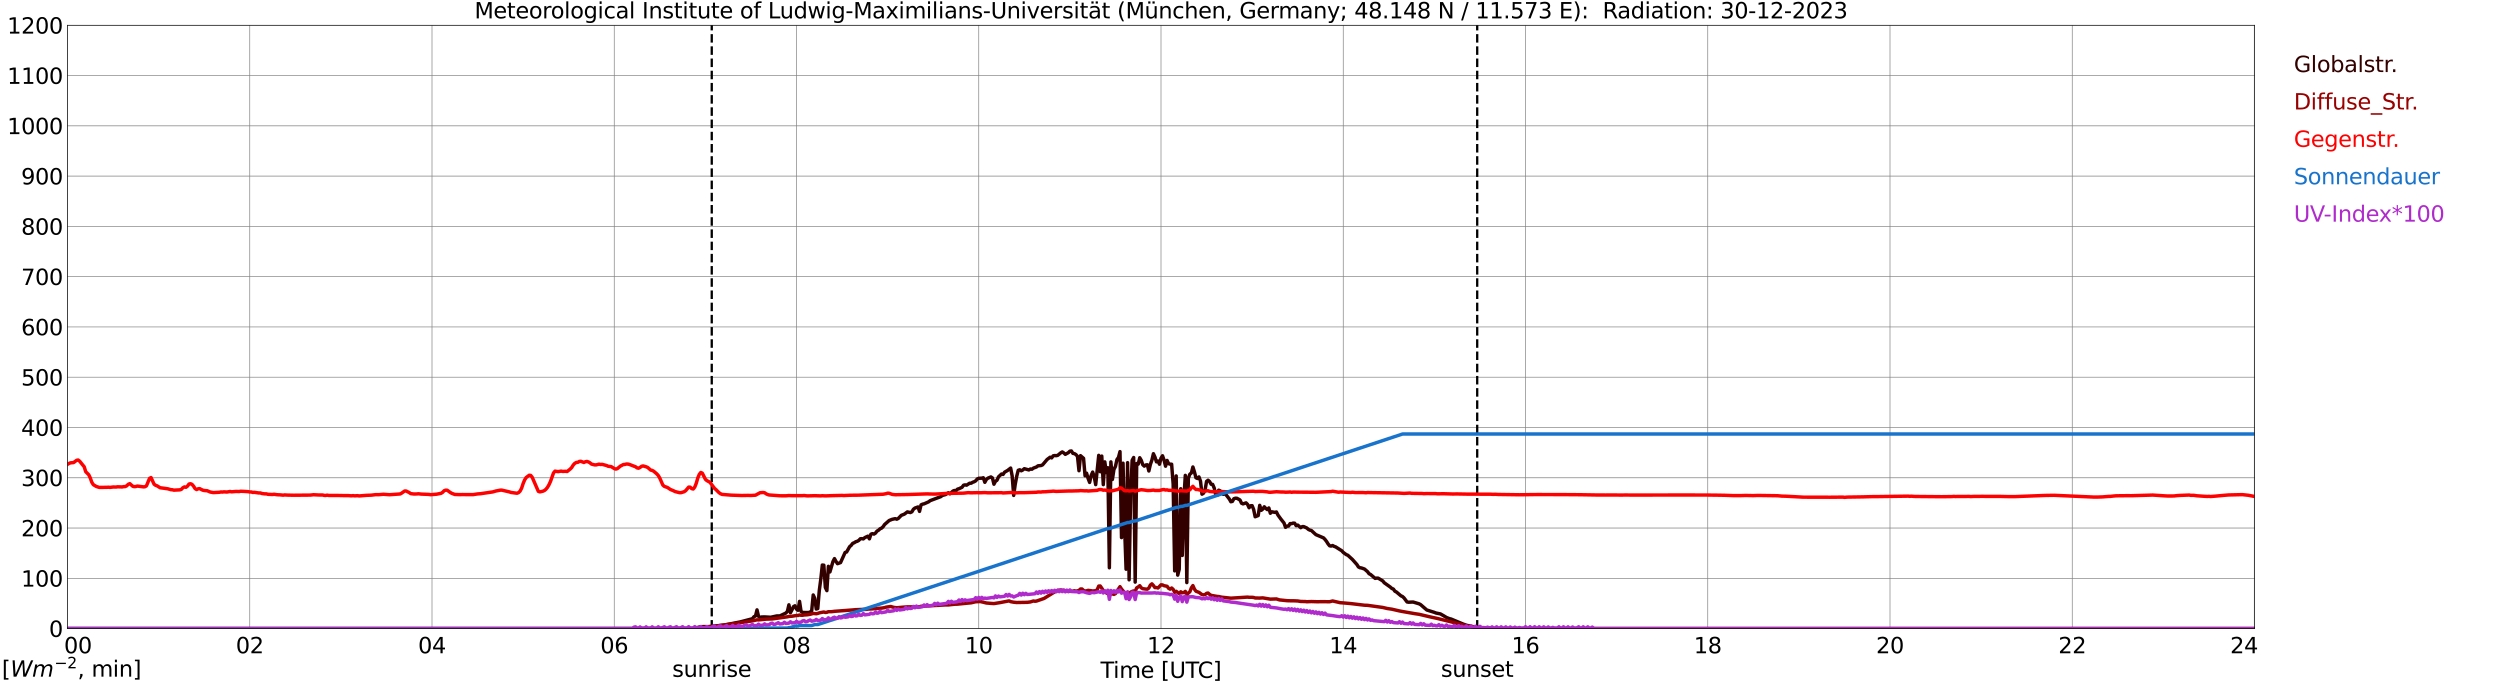 <?xml version="1.0" encoding="utf-8" standalone="no"?>
<!DOCTYPE svg PUBLIC "-//W3C//DTD SVG 1.1//EN"
  "http://www.w3.org/Graphics/SVG/1.1/DTD/svg11.dtd">
<svg xmlns:xlink="http://www.w3.org/1999/xlink" width="1085.4pt" height="296.64pt" viewBox="0 0 1085.4 296.64" xmlns="http://www.w3.org/2000/svg" version="1.1">
 <defs>
  <style type="text/css">*{stroke-linejoin: round; stroke-linecap: butt}</style>
 </defs>
 <g id="figure_1">
  <g id="patch_1">
   <path d="M 0 296.64 
L 1085.4 296.64 
L 1085.4 0 
L 0 0 
z
" style="fill: #ffffff"/>
  </g>
  <g id="axes_1">
   <g id="patch_2">
    <path d="M 29.306 272.909 
L 978.814 272.909 
L 978.814 10.976 
L 29.306 10.976 
z
" style="fill: #ffffff"/>
   </g>
   <g id="patch_3">
    <path d="M 978.814 272.909 
L 978.814 272.909 
L 978.814 10.976 
L 978.814 10.976 
z
" clip-path="url(#p7058baeb3f)" style="fill: #d3d3d3; opacity: 0.25; stroke: #d3d3d3; stroke-linejoin: miter"/>
   </g>
   <g id="matplotlib.axis_1">
    <g id="xtick_1">
     <g id="line2d_1">
      <path d="M 29.306 272.909 
L 29.306 10.976 
" clip-path="url(#p7058baeb3f)" style="fill: none; stroke: #808080; stroke-width: 0.3; stroke-linecap: square"/>
     </g>
     <g id="line2d_2"/>
     <g id="text_1">
      <!--    00 -->
      <g transform="translate(18.733 283.627) scale(0.095 -0.095)">
       <defs>
        <path id="DejaVuSans-20" transform="scale(0.016)"/>
        <path id="DejaVuSans-30" d="M 2034 4250 
Q 1547 4250 1301 3770 
Q 1056 3291 1056 2328 
Q 1056 1369 1301 889 
Q 1547 409 2034 409 
Q 2525 409 2770 889 
Q 3016 1369 3016 2328 
Q 3016 3291 2770 3770 
Q 2525 4250 2034 4250 
z
M 2034 4750 
Q 2819 4750 3233 4129 
Q 3647 3509 3647 2328 
Q 3647 1150 3233 529 
Q 2819 -91 2034 -91 
Q 1250 -91 836 529 
Q 422 1150 422 2328 
Q 422 3509 836 4129 
Q 1250 4750 2034 4750 
z
" transform="scale(0.016)"/>
       </defs>
       <use xlink:href="#DejaVuSans-20"/>
       <use xlink:href="#DejaVuSans-20" transform="translate(31.787 0)"/>
       <use xlink:href="#DejaVuSans-20" transform="translate(63.574 0)"/>
       <use xlink:href="#DejaVuSans-30" transform="translate(95.361 0)"/>
       <use xlink:href="#DejaVuSans-30" transform="translate(158.984 0)"/>
      </g>
     </g>
    </g>
    <g id="xtick_2">
     <g id="line2d_3">
      <path d="M 108.431 272.909 
L 108.431 10.976 
" clip-path="url(#p7058baeb3f)" style="fill: none; stroke: #808080; stroke-width: 0.3; stroke-linecap: square"/>
     </g>
     <g id="line2d_4"/>
     <g id="text_2">
      <!-- 02 -->
      <g transform="translate(102.387 283.627) scale(0.095 -0.095)">
       <defs>
        <path id="DejaVuSans-32" d="M 1228 531 
L 3431 531 
L 3431 0 
L 469 0 
L 469 531 
Q 828 903 1448 1529 
Q 2069 2156 2228 2338 
Q 2531 2678 2651 2914 
Q 2772 3150 2772 3378 
Q 2772 3750 2511 3984 
Q 2250 4219 1831 4219 
Q 1534 4219 1204 4116 
Q 875 4013 500 3803 
L 500 4441 
Q 881 4594 1212 4672 
Q 1544 4750 1819 4750 
Q 2544 4750 2975 4387 
Q 3406 4025 3406 3419 
Q 3406 3131 3298 2873 
Q 3191 2616 2906 2266 
Q 2828 2175 2409 1742 
Q 1991 1309 1228 531 
z
" transform="scale(0.016)"/>
       </defs>
       <use xlink:href="#DejaVuSans-30"/>
       <use xlink:href="#DejaVuSans-32" transform="translate(63.623 0)"/>
      </g>
     </g>
    </g>
    <g id="xtick_3">
     <g id="line2d_5">
      <path d="M 187.557 272.909 
L 187.557 10.976 
" clip-path="url(#p7058baeb3f)" style="fill: none; stroke: #808080; stroke-width: 0.3; stroke-linecap: square"/>
     </g>
     <g id="line2d_6"/>
     <g id="text_3">
      <!-- 04 -->
      <g transform="translate(181.513 283.627) scale(0.095 -0.095)">
       <defs>
        <path id="DejaVuSans-34" d="M 2419 4116 
L 825 1625 
L 2419 1625 
L 2419 4116 
z
M 2253 4666 
L 3047 4666 
L 3047 1625 
L 3713 1625 
L 3713 1100 
L 3047 1100 
L 3047 0 
L 2419 0 
L 2419 1100 
L 313 1100 
L 313 1709 
L 2253 4666 
z
" transform="scale(0.016)"/>
       </defs>
       <use xlink:href="#DejaVuSans-30"/>
       <use xlink:href="#DejaVuSans-34" transform="translate(63.623 0)"/>
      </g>
     </g>
    </g>
    <g id="xtick_4">
     <g id="line2d_7">
      <path d="M 266.683 272.909 
L 266.683 10.976 
" clip-path="url(#p7058baeb3f)" style="fill: none; stroke: #808080; stroke-width: 0.3; stroke-linecap: square"/>
     </g>
     <g id="line2d_8"/>
     <g id="text_4">
      <!-- 06 -->
      <g transform="translate(260.638 283.627) scale(0.095 -0.095)">
       <defs>
        <path id="DejaVuSans-36" d="M 2113 2584 
Q 1688 2584 1439 2293 
Q 1191 2003 1191 1497 
Q 1191 994 1439 701 
Q 1688 409 2113 409 
Q 2538 409 2786 701 
Q 3034 994 3034 1497 
Q 3034 2003 2786 2293 
Q 2538 2584 2113 2584 
z
M 3366 4563 
L 3366 3988 
Q 3128 4100 2886 4159 
Q 2644 4219 2406 4219 
Q 1781 4219 1451 3797 
Q 1122 3375 1075 2522 
Q 1259 2794 1537 2939 
Q 1816 3084 2150 3084 
Q 2853 3084 3261 2657 
Q 3669 2231 3669 1497 
Q 3669 778 3244 343 
Q 2819 -91 2113 -91 
Q 1303 -91 875 529 
Q 447 1150 447 2328 
Q 447 3434 972 4092 
Q 1497 4750 2381 4750 
Q 2619 4750 2861 4703 
Q 3103 4656 3366 4563 
z
" transform="scale(0.016)"/>
       </defs>
       <use xlink:href="#DejaVuSans-30"/>
       <use xlink:href="#DejaVuSans-36" transform="translate(63.623 0)"/>
      </g>
     </g>
    </g>
    <g id="xtick_5">
     <g id="line2d_9">
      <path d="M 345.808 272.909 
L 345.808 10.976 
" clip-path="url(#p7058baeb3f)" style="fill: none; stroke: #808080; stroke-width: 0.3; stroke-linecap: square"/>
     </g>
     <g id="line2d_10"/>
     <g id="text_5">
      <!-- 08 -->
      <g transform="translate(339.764 283.627) scale(0.095 -0.095)">
       <defs>
        <path id="DejaVuSans-38" d="M 2034 2216 
Q 1584 2216 1326 1975 
Q 1069 1734 1069 1313 
Q 1069 891 1326 650 
Q 1584 409 2034 409 
Q 2484 409 2743 651 
Q 3003 894 3003 1313 
Q 3003 1734 2745 1975 
Q 2488 2216 2034 2216 
z
M 1403 2484 
Q 997 2584 770 2862 
Q 544 3141 544 3541 
Q 544 4100 942 4425 
Q 1341 4750 2034 4750 
Q 2731 4750 3128 4425 
Q 3525 4100 3525 3541 
Q 3525 3141 3298 2862 
Q 3072 2584 2669 2484 
Q 3125 2378 3379 2068 
Q 3634 1759 3634 1313 
Q 3634 634 3220 271 
Q 2806 -91 2034 -91 
Q 1263 -91 848 271 
Q 434 634 434 1313 
Q 434 1759 690 2068 
Q 947 2378 1403 2484 
z
M 1172 3481 
Q 1172 3119 1398 2916 
Q 1625 2713 2034 2713 
Q 2441 2713 2670 2916 
Q 2900 3119 2900 3481 
Q 2900 3844 2670 4047 
Q 2441 4250 2034 4250 
Q 1625 4250 1398 4047 
Q 1172 3844 1172 3481 
z
" transform="scale(0.016)"/>
       </defs>
       <use xlink:href="#DejaVuSans-30"/>
       <use xlink:href="#DejaVuSans-38" transform="translate(63.623 0)"/>
      </g>
     </g>
    </g>
    <g id="xtick_6">
     <g id="line2d_11">
      <path d="M 424.934 272.909 
L 424.934 10.976 
" clip-path="url(#p7058baeb3f)" style="fill: none; stroke: #808080; stroke-width: 0.3; stroke-linecap: square"/>
     </g>
     <g id="line2d_12"/>
     <g id="text_6">
      <!-- 10 -->
      <g transform="translate(418.89 283.627) scale(0.095 -0.095)">
       <defs>
        <path id="DejaVuSans-31" d="M 794 531 
L 1825 531 
L 1825 4091 
L 703 3866 
L 703 4441 
L 1819 4666 
L 2450 4666 
L 2450 531 
L 3481 531 
L 3481 0 
L 794 0 
L 794 531 
z
" transform="scale(0.016)"/>
       </defs>
       <use xlink:href="#DejaVuSans-31"/>
       <use xlink:href="#DejaVuSans-30" transform="translate(63.623 0)"/>
      </g>
     </g>
    </g>
    <g id="xtick_7">
     <g id="line2d_13">
      <path d="M 504.06 272.909 
L 504.06 10.976 
" clip-path="url(#p7058baeb3f)" style="fill: none; stroke: #808080; stroke-width: 0.3; stroke-linecap: square"/>
     </g>
     <g id="line2d_14"/>
     <g id="text_7">
      <!-- 12 -->
      <g transform="translate(498.015 283.627) scale(0.095 -0.095)">
       <use xlink:href="#DejaVuSans-31"/>
       <use xlink:href="#DejaVuSans-32" transform="translate(63.623 0)"/>
      </g>
     </g>
    </g>
    <g id="xtick_8">
     <g id="line2d_15">
      <path d="M 583.185 272.909 
L 583.185 10.976 
" clip-path="url(#p7058baeb3f)" style="fill: none; stroke: #808080; stroke-width: 0.3; stroke-linecap: square"/>
     </g>
     <g id="line2d_16"/>
     <g id="text_8">
      <!-- 14 -->
      <g transform="translate(577.141 283.627) scale(0.095 -0.095)">
       <use xlink:href="#DejaVuSans-31"/>
       <use xlink:href="#DejaVuSans-34" transform="translate(63.623 0)"/>
      </g>
     </g>
    </g>
    <g id="xtick_9">
     <g id="line2d_17">
      <path d="M 662.311 272.909 
L 662.311 10.976 
" clip-path="url(#p7058baeb3f)" style="fill: none; stroke: #808080; stroke-width: 0.3; stroke-linecap: square"/>
     </g>
     <g id="line2d_18"/>
     <g id="text_9">
      <!-- 16 -->
      <g transform="translate(656.267 283.627) scale(0.095 -0.095)">
       <use xlink:href="#DejaVuSans-31"/>
       <use xlink:href="#DejaVuSans-36" transform="translate(63.623 0)"/>
      </g>
     </g>
    </g>
    <g id="xtick_10">
     <g id="line2d_19">
      <path d="M 741.437 272.909 
L 741.437 10.976 
" clip-path="url(#p7058baeb3f)" style="fill: none; stroke: #808080; stroke-width: 0.3; stroke-linecap: square"/>
     </g>
     <g id="line2d_20"/>
     <g id="text_10">
      <!-- 18 -->
      <g transform="translate(735.392 283.627) scale(0.095 -0.095)">
       <use xlink:href="#DejaVuSans-31"/>
       <use xlink:href="#DejaVuSans-38" transform="translate(63.623 0)"/>
      </g>
     </g>
    </g>
    <g id="xtick_11">
     <g id="line2d_21">
      <path d="M 820.562 272.909 
L 820.562 10.976 
" clip-path="url(#p7058baeb3f)" style="fill: none; stroke: #808080; stroke-width: 0.3; stroke-linecap: square"/>
     </g>
     <g id="line2d_22"/>
     <g id="text_11">
      <!-- 20 -->
      <g transform="translate(814.518 283.627) scale(0.095 -0.095)">
       <use xlink:href="#DejaVuSans-32"/>
       <use xlink:href="#DejaVuSans-30" transform="translate(63.623 0)"/>
      </g>
     </g>
    </g>
    <g id="xtick_12">
     <g id="line2d_23">
      <path d="M 899.688 272.909 
L 899.688 10.976 
" clip-path="url(#p7058baeb3f)" style="fill: none; stroke: #808080; stroke-width: 0.3; stroke-linecap: square"/>
     </g>
     <g id="line2d_24"/>
     <g id="text_12">
      <!-- 22 -->
      <g transform="translate(893.644 283.627) scale(0.095 -0.095)">
       <use xlink:href="#DejaVuSans-32"/>
       <use xlink:href="#DejaVuSans-32" transform="translate(63.623 0)"/>
      </g>
     </g>
    </g>
    <g id="xtick_13">
     <g id="line2d_25">
      <path d="M 978.814 272.909 
L 978.814 10.976 
" clip-path="url(#p7058baeb3f)" style="fill: none; stroke: #808080; stroke-width: 0.3; stroke-linecap: square"/>
     </g>
     <g id="line2d_26"/>
     <g id="text_13">
      <!-- 24    -->
      <g transform="translate(968.241 283.627) scale(0.095 -0.095)">
       <use xlink:href="#DejaVuSans-32"/>
       <use xlink:href="#DejaVuSans-34" transform="translate(63.623 0)"/>
       <use xlink:href="#DejaVuSans-20" transform="translate(127.246 0)"/>
       <use xlink:href="#DejaVuSans-20" transform="translate(159.033 0)"/>
       <use xlink:href="#DejaVuSans-20" transform="translate(190.82 0)"/>
      </g>
     </g>
    </g>
    <g id="text_14">
     <!-- Time [UTC] -->
     <g transform="translate(477.806 294.322) scale(0.095 -0.095)">
      <defs>
       <path id="DejaVuSans-54" d="M -19 4666 
L 3928 4666 
L 3928 4134 
L 2272 4134 
L 2272 0 
L 1638 0 
L 1638 4134 
L -19 4134 
L -19 4666 
z
" transform="scale(0.016)"/>
       <path id="DejaVuSans-69" d="M 603 3500 
L 1178 3500 
L 1178 0 
L 603 0 
L 603 3500 
z
M 603 4863 
L 1178 4863 
L 1178 4134 
L 603 4134 
L 603 4863 
z
" transform="scale(0.016)"/>
       <path id="DejaVuSans-6d" d="M 3328 2828 
Q 3544 3216 3844 3400 
Q 4144 3584 4550 3584 
Q 5097 3584 5394 3201 
Q 5691 2819 5691 2113 
L 5691 0 
L 5113 0 
L 5113 2094 
Q 5113 2597 4934 2840 
Q 4756 3084 4391 3084 
Q 3944 3084 3684 2787 
Q 3425 2491 3425 1978 
L 3425 0 
L 2847 0 
L 2847 2094 
Q 2847 2600 2669 2842 
Q 2491 3084 2119 3084 
Q 1678 3084 1418 2786 
Q 1159 2488 1159 1978 
L 1159 0 
L 581 0 
L 581 3500 
L 1159 3500 
L 1159 2956 
Q 1356 3278 1631 3431 
Q 1906 3584 2284 3584 
Q 2666 3584 2933 3390 
Q 3200 3197 3328 2828 
z
" transform="scale(0.016)"/>
       <path id="DejaVuSans-65" d="M 3597 1894 
L 3597 1613 
L 953 1613 
Q 991 1019 1311 708 
Q 1631 397 2203 397 
Q 2534 397 2845 478 
Q 3156 559 3463 722 
L 3463 178 
Q 3153 47 2828 -22 
Q 2503 -91 2169 -91 
Q 1331 -91 842 396 
Q 353 884 353 1716 
Q 353 2575 817 3079 
Q 1281 3584 2069 3584 
Q 2775 3584 3186 3129 
Q 3597 2675 3597 1894 
z
M 3022 2063 
Q 3016 2534 2758 2815 
Q 2500 3097 2075 3097 
Q 1594 3097 1305 2825 
Q 1016 2553 972 2059 
L 3022 2063 
z
" transform="scale(0.016)"/>
       <path id="DejaVuSans-5b" d="M 550 4863 
L 1875 4863 
L 1875 4416 
L 1125 4416 
L 1125 -397 
L 1875 -397 
L 1875 -844 
L 550 -844 
L 550 4863 
z
" transform="scale(0.016)"/>
       <path id="DejaVuSans-55" d="M 556 4666 
L 1191 4666 
L 1191 1831 
Q 1191 1081 1462 751 
Q 1734 422 2344 422 
Q 2950 422 3222 751 
Q 3494 1081 3494 1831 
L 3494 4666 
L 4128 4666 
L 4128 1753 
Q 4128 841 3676 375 
Q 3225 -91 2344 -91 
Q 1459 -91 1007 375 
Q 556 841 556 1753 
L 556 4666 
z
" transform="scale(0.016)"/>
       <path id="DejaVuSans-43" d="M 4122 4306 
L 4122 3641 
Q 3803 3938 3442 4084 
Q 3081 4231 2675 4231 
Q 1875 4231 1450 3742 
Q 1025 3253 1025 2328 
Q 1025 1406 1450 917 
Q 1875 428 2675 428 
Q 3081 428 3442 575 
Q 3803 722 4122 1019 
L 4122 359 
Q 3791 134 3420 21 
Q 3050 -91 2638 -91 
Q 1578 -91 968 557 
Q 359 1206 359 2328 
Q 359 3453 968 4101 
Q 1578 4750 2638 4750 
Q 3056 4750 3426 4639 
Q 3797 4528 4122 4306 
z
" transform="scale(0.016)"/>
       <path id="DejaVuSans-5d" d="M 1947 4863 
L 1947 -844 
L 622 -844 
L 622 -397 
L 1369 -397 
L 1369 4416 
L 622 4416 
L 622 4863 
L 1947 4863 
z
" transform="scale(0.016)"/>
      </defs>
      <use xlink:href="#DejaVuSans-54"/>
      <use xlink:href="#DejaVuSans-69" transform="translate(57.959 0)"/>
      <use xlink:href="#DejaVuSans-6d" transform="translate(85.742 0)"/>
      <use xlink:href="#DejaVuSans-65" transform="translate(183.154 0)"/>
      <use xlink:href="#DejaVuSans-20" transform="translate(244.678 0)"/>
      <use xlink:href="#DejaVuSans-5b" transform="translate(276.465 0)"/>
      <use xlink:href="#DejaVuSans-55" transform="translate(315.479 0)"/>
      <use xlink:href="#DejaVuSans-54" transform="translate(388.672 0)"/>
      <use xlink:href="#DejaVuSans-43" transform="translate(443.881 0)"/>
      <use xlink:href="#DejaVuSans-5d" transform="translate(513.705 0)"/>
     </g>
    </g>
   </g>
   <g id="matplotlib.axis_2">
    <g id="ytick_1">
     <g id="line2d_27">
      <path d="M 29.306 272.909 
L 978.814 272.909 
" clip-path="url(#p7058baeb3f)" style="fill: none; stroke: #808080; stroke-width: 0.3; stroke-linecap: square"/>
     </g>
     <g id="line2d_28"/>
     <g id="text_15">
      <!-- 0 -->
      <g transform="translate(21.261 276.518) scale(0.095 -0.095)">
       <use xlink:href="#DejaVuSans-30"/>
      </g>
     </g>
    </g>
    <g id="ytick_2">
     <g id="line2d_29">
      <path d="M 29.306 251.081 
L 978.814 251.081 
" clip-path="url(#p7058baeb3f)" style="fill: none; stroke: #808080; stroke-width: 0.3; stroke-linecap: square"/>
     </g>
     <g id="line2d_30"/>
     <g id="text_16">
      <!-- 100 -->
      <g transform="translate(9.173 254.69) scale(0.095 -0.095)">
       <use xlink:href="#DejaVuSans-31"/>
       <use xlink:href="#DejaVuSans-30" transform="translate(63.623 0)"/>
       <use xlink:href="#DejaVuSans-30" transform="translate(127.246 0)"/>
      </g>
     </g>
    </g>
    <g id="ytick_3">
     <g id="line2d_31">
      <path d="M 29.306 229.253 
L 978.814 229.253 
" clip-path="url(#p7058baeb3f)" style="fill: none; stroke: #808080; stroke-width: 0.3; stroke-linecap: square"/>
     </g>
     <g id="line2d_32"/>
     <g id="text_17">
      <!-- 200 -->
      <g transform="translate(9.173 232.863) scale(0.095 -0.095)">
       <use xlink:href="#DejaVuSans-32"/>
       <use xlink:href="#DejaVuSans-30" transform="translate(63.623 0)"/>
       <use xlink:href="#DejaVuSans-30" transform="translate(127.246 0)"/>
      </g>
     </g>
    </g>
    <g id="ytick_4">
     <g id="line2d_33">
      <path d="M 29.306 207.426 
L 978.814 207.426 
" clip-path="url(#p7058baeb3f)" style="fill: none; stroke: #808080; stroke-width: 0.3; stroke-linecap: square"/>
     </g>
     <g id="line2d_34"/>
     <g id="text_18">
      <!-- 300 -->
      <g transform="translate(9.173 211.035) scale(0.095 -0.095)">
       <defs>
        <path id="DejaVuSans-33" d="M 2597 2516 
Q 3050 2419 3304 2112 
Q 3559 1806 3559 1356 
Q 3559 666 3084 287 
Q 2609 -91 1734 -91 
Q 1441 -91 1130 -33 
Q 819 25 488 141 
L 488 750 
Q 750 597 1062 519 
Q 1375 441 1716 441 
Q 2309 441 2620 675 
Q 2931 909 2931 1356 
Q 2931 1769 2642 2001 
Q 2353 2234 1838 2234 
L 1294 2234 
L 1294 2753 
L 1863 2753 
Q 2328 2753 2575 2939 
Q 2822 3125 2822 3475 
Q 2822 3834 2567 4026 
Q 2313 4219 1838 4219 
Q 1578 4219 1281 4162 
Q 984 4106 628 3988 
L 628 4550 
Q 988 4650 1302 4700 
Q 1616 4750 1894 4750 
Q 2613 4750 3031 4423 
Q 3450 4097 3450 3541 
Q 3450 3153 3228 2886 
Q 3006 2619 2597 2516 
z
" transform="scale(0.016)"/>
       </defs>
       <use xlink:href="#DejaVuSans-33"/>
       <use xlink:href="#DejaVuSans-30" transform="translate(63.623 0)"/>
       <use xlink:href="#DejaVuSans-30" transform="translate(127.246 0)"/>
      </g>
     </g>
    </g>
    <g id="ytick_5">
     <g id="line2d_35">
      <path d="M 29.306 185.598 
L 978.814 185.598 
" clip-path="url(#p7058baeb3f)" style="fill: none; stroke: #808080; stroke-width: 0.3; stroke-linecap: square"/>
     </g>
     <g id="line2d_36"/>
     <g id="text_19">
      <!-- 400 -->
      <g transform="translate(9.173 189.207) scale(0.095 -0.095)">
       <use xlink:href="#DejaVuSans-34"/>
       <use xlink:href="#DejaVuSans-30" transform="translate(63.623 0)"/>
       <use xlink:href="#DejaVuSans-30" transform="translate(127.246 0)"/>
      </g>
     </g>
    </g>
    <g id="ytick_6">
     <g id="line2d_37">
      <path d="M 29.306 163.77 
L 978.814 163.77 
" clip-path="url(#p7058baeb3f)" style="fill: none; stroke: #808080; stroke-width: 0.3; stroke-linecap: square"/>
     </g>
     <g id="line2d_38"/>
     <g id="text_20">
      <!-- 500 -->
      <g transform="translate(9.173 167.379) scale(0.095 -0.095)">
       <defs>
        <path id="DejaVuSans-35" d="M 691 4666 
L 3169 4666 
L 3169 4134 
L 1269 4134 
L 1269 2991 
Q 1406 3038 1543 3061 
Q 1681 3084 1819 3084 
Q 2600 3084 3056 2656 
Q 3513 2228 3513 1497 
Q 3513 744 3044 326 
Q 2575 -91 1722 -91 
Q 1428 -91 1123 -41 
Q 819 9 494 109 
L 494 744 
Q 775 591 1075 516 
Q 1375 441 1709 441 
Q 2250 441 2565 725 
Q 2881 1009 2881 1497 
Q 2881 1984 2565 2268 
Q 2250 2553 1709 2553 
Q 1456 2553 1204 2497 
Q 953 2441 691 2322 
L 691 4666 
z
" transform="scale(0.016)"/>
       </defs>
       <use xlink:href="#DejaVuSans-35"/>
       <use xlink:href="#DejaVuSans-30" transform="translate(63.623 0)"/>
       <use xlink:href="#DejaVuSans-30" transform="translate(127.246 0)"/>
      </g>
     </g>
    </g>
    <g id="ytick_7">
     <g id="line2d_39">
      <path d="M 29.306 141.942 
L 978.814 141.942 
" clip-path="url(#p7058baeb3f)" style="fill: none; stroke: #808080; stroke-width: 0.3; stroke-linecap: square"/>
     </g>
     <g id="line2d_40"/>
     <g id="text_21">
      <!-- 600 -->
      <g transform="translate(9.173 145.551) scale(0.095 -0.095)">
       <use xlink:href="#DejaVuSans-36"/>
       <use xlink:href="#DejaVuSans-30" transform="translate(63.623 0)"/>
       <use xlink:href="#DejaVuSans-30" transform="translate(127.246 0)"/>
      </g>
     </g>
    </g>
    <g id="ytick_8">
     <g id="line2d_41">
      <path d="M 29.306 120.114 
L 978.814 120.114 
" clip-path="url(#p7058baeb3f)" style="fill: none; stroke: #808080; stroke-width: 0.3; stroke-linecap: square"/>
     </g>
     <g id="line2d_42"/>
     <g id="text_22">
      <!-- 700 -->
      <g transform="translate(9.173 123.724) scale(0.095 -0.095)">
       <defs>
        <path id="DejaVuSans-37" d="M 525 4666 
L 3525 4666 
L 3525 4397 
L 1831 0 
L 1172 0 
L 2766 4134 
L 525 4134 
L 525 4666 
z
" transform="scale(0.016)"/>
       </defs>
       <use xlink:href="#DejaVuSans-37"/>
       <use xlink:href="#DejaVuSans-30" transform="translate(63.623 0)"/>
       <use xlink:href="#DejaVuSans-30" transform="translate(127.246 0)"/>
      </g>
     </g>
    </g>
    <g id="ytick_9">
     <g id="line2d_43">
      <path d="M 29.306 98.287 
L 978.814 98.287 
" clip-path="url(#p7058baeb3f)" style="fill: none; stroke: #808080; stroke-width: 0.3; stroke-linecap: square"/>
     </g>
     <g id="line2d_44"/>
     <g id="text_23">
      <!-- 800 -->
      <g transform="translate(9.173 101.896) scale(0.095 -0.095)">
       <use xlink:href="#DejaVuSans-38"/>
       <use xlink:href="#DejaVuSans-30" transform="translate(63.623 0)"/>
       <use xlink:href="#DejaVuSans-30" transform="translate(127.246 0)"/>
      </g>
     </g>
    </g>
    <g id="ytick_10">
     <g id="line2d_45">
      <path d="M 29.306 76.459 
L 978.814 76.459 
" clip-path="url(#p7058baeb3f)" style="fill: none; stroke: #808080; stroke-width: 0.3; stroke-linecap: square"/>
     </g>
     <g id="line2d_46"/>
     <g id="text_24">
      <!-- 900 -->
      <g transform="translate(9.173 80.068) scale(0.095 -0.095)">
       <defs>
        <path id="DejaVuSans-39" d="M 703 97 
L 703 672 
Q 941 559 1184 500 
Q 1428 441 1663 441 
Q 2288 441 2617 861 
Q 2947 1281 2994 2138 
Q 2813 1869 2534 1725 
Q 2256 1581 1919 1581 
Q 1219 1581 811 2004 
Q 403 2428 403 3163 
Q 403 3881 828 4315 
Q 1253 4750 1959 4750 
Q 2769 4750 3195 4129 
Q 3622 3509 3622 2328 
Q 3622 1225 3098 567 
Q 2575 -91 1691 -91 
Q 1453 -91 1209 -44 
Q 966 3 703 97 
z
M 1959 2075 
Q 2384 2075 2632 2365 
Q 2881 2656 2881 3163 
Q 2881 3666 2632 3958 
Q 2384 4250 1959 4250 
Q 1534 4250 1286 3958 
Q 1038 3666 1038 3163 
Q 1038 2656 1286 2365 
Q 1534 2075 1959 2075 
z
" transform="scale(0.016)"/>
       </defs>
       <use xlink:href="#DejaVuSans-39"/>
       <use xlink:href="#DejaVuSans-30" transform="translate(63.623 0)"/>
       <use xlink:href="#DejaVuSans-30" transform="translate(127.246 0)"/>
      </g>
     </g>
    </g>
    <g id="ytick_11">
     <g id="line2d_47">
      <path d="M 29.306 54.631 
L 978.814 54.631 
" clip-path="url(#p7058baeb3f)" style="fill: none; stroke: #808080; stroke-width: 0.3; stroke-linecap: square"/>
     </g>
     <g id="line2d_48"/>
     <g id="text_25">
      <!-- 1000 -->
      <g transform="translate(3.128 58.24) scale(0.095 -0.095)">
       <use xlink:href="#DejaVuSans-31"/>
       <use xlink:href="#DejaVuSans-30" transform="translate(63.623 0)"/>
       <use xlink:href="#DejaVuSans-30" transform="translate(127.246 0)"/>
       <use xlink:href="#DejaVuSans-30" transform="translate(190.869 0)"/>
      </g>
     </g>
    </g>
    <g id="ytick_12">
     <g id="line2d_49">
      <path d="M 29.306 32.803 
L 978.814 32.803 
" clip-path="url(#p7058baeb3f)" style="fill: none; stroke: #808080; stroke-width: 0.3; stroke-linecap: square"/>
     </g>
     <g id="line2d_50"/>
     <g id="text_26">
      <!-- 1100 -->
      <g transform="translate(3.128 36.413) scale(0.095 -0.095)">
       <use xlink:href="#DejaVuSans-31"/>
       <use xlink:href="#DejaVuSans-31" transform="translate(63.623 0)"/>
       <use xlink:href="#DejaVuSans-30" transform="translate(127.246 0)"/>
       <use xlink:href="#DejaVuSans-30" transform="translate(190.869 0)"/>
      </g>
     </g>
    </g>
    <g id="ytick_13">
     <g id="line2d_51">
      <path d="M 29.306 10.976 
L 978.814 10.976 
" clip-path="url(#p7058baeb3f)" style="fill: none; stroke: #808080; stroke-width: 0.3; stroke-linecap: square"/>
     </g>
     <g id="line2d_52"/>
     <g id="text_27">
      <!-- 1200 -->
      <g transform="translate(3.128 14.585) scale(0.095 -0.095)">
       <use xlink:href="#DejaVuSans-31"/>
       <use xlink:href="#DejaVuSans-32" transform="translate(63.623 0)"/>
       <use xlink:href="#DejaVuSans-30" transform="translate(127.246 0)"/>
       <use xlink:href="#DejaVuSans-30" transform="translate(190.869 0)"/>
      </g>
     </g>
    </g>
   </g>
   <g id="line2d_53">
    <path d="M 309.015 272.909 
L 309.015 10.976 
" clip-path="url(#p7058baeb3f)" style="fill: none; stroke-dasharray: 3.7,1.6; stroke-dashoffset: 0; stroke: #000000"/>
   </g>
   <g id="line2d_54">
    <path d="M 641.343 272.909 
L 641.343 10.976 
" clip-path="url(#p7058baeb3f)" style="fill: none; stroke-dasharray: 3.7,1.6; stroke-dashoffset: 0; stroke: #000000"/>
   </g>
   <g id="line2d_55">
    <path d="M 29.306 272.909 
L 300.971 272.909 
L 301.63 272.634 
L 302.949 272.415 
L 304.267 272.077 
L 306.246 272.027 
L 306.905 272.11 
L 310.861 271.739 
L 312.18 271.603 
L 314.158 271.403 
L 316.136 271.047 
L 321.411 270.001 
L 326.686 268.615 
L 327.346 267.738 
L 328.005 267.452 
L 328.665 264.785 
L 329.324 267.587 
L 329.983 268.059 
L 330.643 267.873 
L 331.961 267.84 
L 334.599 267.991 
L 337.236 267.417 
L 338.555 267.417 
L 341.193 266.168 
L 341.852 265.442 
L 342.512 262.589 
L 343.171 266.016 
L 343.83 264.817 
L 344.49 263.366 
L 345.149 263.012 
L 345.808 264.481 
L 346.468 264.953 
L 347.127 261.104 
L 347.787 265.442 
L 348.446 265.915 
L 351.083 265.933 
L 351.743 265.712 
L 352.402 265.206 
L 353.062 258.319 
L 353.721 259.736 
L 354.38 264.413 
L 355.04 264.21 
L 355.699 256.429 
L 356.359 251.398 
L 357.018 245.321 
L 357.677 245.388 
L 358.337 255.06 
L 358.996 256.429 
L 359.655 245.877 
L 360.315 248.309 
L 361.634 243.817 
L 362.293 242.533 
L 362.952 243.749 
L 363.612 244.729 
L 364.93 244.255 
L 366.909 239.868 
L 367.568 239.648 
L 368.887 237.334 
L 369.546 236.777 
L 370.206 235.9 
L 370.865 235.647 
L 371.524 235.208 
L 372.184 235.005 
L 372.843 234.634 
L 373.502 233.924 
L 374.162 233.857 
L 374.821 233.975 
L 375.481 233.401 
L 376.799 232.776 
L 377.459 233.942 
L 378.118 231.934 
L 378.777 231.681 
L 379.437 231.881 
L 380.096 231.46 
L 380.756 230.583 
L 381.415 230.212 
L 382.074 229.587 
L 382.734 229.299 
L 383.393 228.692 
L 384.053 227.73 
L 386.031 225.99 
L 387.349 225.466 
L 388.668 225.18 
L 389.328 225.416 
L 389.987 225.095 
L 391.306 223.746 
L 392.624 223.222 
L 393.943 222.242 
L 395.262 222.53 
L 395.921 222.192 
L 396.581 221.079 
L 397.24 220.572 
L 398.559 220.099 
L 399.218 222.024 
L 399.878 219.204 
L 400.537 218.883 
L 401.196 218.748 
L 403.175 217.87 
L 403.834 217.364 
L 408.45 215.626 
L 409.109 215.102 
L 410.428 214.747 
L 411.746 213.954 
L 412.406 214.393 
L 413.725 213.212 
L 414.384 212.941 
L 415.043 213.059 
L 415.703 212.367 
L 416.362 212.182 
L 417.681 211.558 
L 418.34 210.663 
L 419 210.51 
L 419.659 210.645 
L 420.978 209.785 
L 421.637 209.8 
L 422.297 209.379 
L 422.956 209.159 
L 423.615 208.755 
L 424.275 207.96 
L 424.934 207.657 
L 426.253 207.607 
L 426.912 207.421 
L 427.572 209.397 
L 428.231 208.181 
L 428.89 207.607 
L 430.209 207.065 
L 430.869 207.506 
L 431.528 210.224 
L 432.187 208.958 
L 432.847 208.519 
L 433.506 207.033 
L 434.825 205.799 
L 435.484 205.985 
L 436.144 205.007 
L 437.462 204.247 
L 438.781 203.217 
L 439.44 206.627 
L 440.1 215.085 
L 440.759 210.342 
L 441.419 206.762 
L 442.078 204.18 
L 442.737 203.959 
L 443.397 204.4 
L 444.056 204.044 
L 444.716 203.488 
L 446.694 204.027 
L 447.353 203.623 
L 448.012 203.724 
L 448.672 203.235 
L 449.991 202.746 
L 450.65 202.239 
L 451.969 202.119 
L 452.628 201.833 
L 453.947 200.279 
L 454.606 199.487 
L 455.925 198.507 
L 456.584 198.795 
L 457.244 197.9 
L 457.903 197.782 
L 458.563 197.832 
L 459.222 197.697 
L 460.541 196.599 
L 461.2 196.213 
L 461.859 196.651 
L 462.519 197.258 
L 463.838 196.531 
L 464.497 195.874 
L 465.156 195.789 
L 465.816 196.837 
L 466.475 196.955 
L 467.134 197.359 
L 467.794 198.118 
L 468.453 204.365 
L 469.113 197.832 
L 470.431 198.98 
L 471.091 206.559 
L 471.75 205.446 
L 472.409 207.725 
L 473.069 209.447 
L 473.728 206.459 
L 474.388 204.957 
L 475.047 206.88 
L 475.706 210.409 
L 477.025 197.697 
L 477.685 204.804 
L 478.344 198.018 
L 479.003 210.409 
L 479.663 200.532 
L 480.322 205.175 
L 480.981 203.067 
L 481.641 246.502 
L 482.3 200.532 
L 482.96 208.146 
L 483.619 203.826 
L 484.278 202.508 
L 484.938 199.52 
L 485.597 198.592 
L 486.256 196.077 
L 486.916 233.401 
L 487.575 201.106 
L 488.235 228.236 
L 488.894 247.126 
L 489.553 200.871 
L 490.213 251.734 
L 490.872 214.561 
L 491.532 199.875 
L 492.191 198.642 
L 492.85 252.731 
L 493.51 201.242 
L 494.169 201.512 
L 494.828 198.727 
L 495.488 199.858 
L 496.147 201.766 
L 496.807 202.372 
L 497.466 201.866 
L 498.125 201.783 
L 498.785 204.483 
L 499.444 201.648 
L 500.103 199.757 
L 500.763 196.987 
L 501.422 198.424 
L 502.082 200.517 
L 502.741 200.146 
L 503.4 201.545 
L 504.06 198.93 
L 504.719 197.882 
L 505.379 199.773 
L 506.038 202.407 
L 506.697 199.908 
L 507.357 201.309 
L 508.016 201.512 
L 508.675 201.545 
L 509.335 210.156 
L 509.994 247.853 
L 510.654 206.627 
L 511.313 249.693 
L 511.972 247.143 
L 512.632 212.199 
L 513.291 241.149 
L 513.95 217.128 
L 514.61 206.391 
L 515.269 252.934 
L 515.929 207.607 
L 516.588 205.867 
L 517.247 205.361 
L 517.907 202.746 
L 518.566 204.839 
L 519.226 207.421 
L 519.885 207.742 
L 520.544 207.065 
L 521.204 208.873 
L 521.863 214.546 
L 522.522 214.122 
L 523.182 212.806 
L 523.841 208.991 
L 524.501 208.502 
L 525.16 209.076 
L 525.819 210.239 
L 526.479 210.307 
L 527.138 211.826 
L 527.797 214.679 
L 528.457 215.035 
L 529.116 212.824 
L 529.776 213.109 
L 531.094 214.613 
L 531.754 214.393 
L 532.413 214.95 
L 533.732 216.654 
L 534.391 217.837 
L 535.051 217.685 
L 535.71 216.519 
L 536.369 216.301 
L 537.029 216.333 
L 538.348 217.06 
L 539.007 218.462 
L 539.666 218.765 
L 540.985 218.326 
L 541.644 218.986 
L 542.304 220.437 
L 542.963 219.592 
L 543.623 219.542 
L 544.282 221.179 
L 544.941 224.353 
L 546.26 223.829 
L 546.919 219.407 
L 547.579 221.55 
L 548.238 221.026 
L 548.898 220.031 
L 549.557 220.74 
L 550.216 221.247 
L 550.876 220.537 
L 551.535 222.834 
L 552.195 222.209 
L 553.513 222.445 
L 554.173 222.277 
L 554.832 223.611 
L 556.151 225.416 
L 557.47 227.071 
L 558.129 228.946 
L 558.788 228.404 
L 559.448 228.387 
L 560.107 227.324 
L 560.766 227.359 
L 561.426 227.105 
L 562.085 227.156 
L 562.745 228.236 
L 563.404 227.965 
L 564.723 229.096 
L 565.382 228.64 
L 566.042 228.64 
L 567.36 229.231 
L 568.02 229.823 
L 568.679 230.161 
L 569.338 230.312 
L 570.657 231.528 
L 571.317 232.119 
L 574.613 233.521 
L 575.273 234.213 
L 575.932 235.073 
L 576.592 236.136 
L 577.251 236.948 
L 577.91 237.081 
L 578.57 236.845 
L 579.229 237.216 
L 579.889 237.437 
L 581.207 238.281 
L 582.526 239.109 
L 583.185 239.833 
L 584.504 240.796 
L 585.164 241.066 
L 587.142 242.872 
L 589.12 245.1 
L 589.779 246.148 
L 590.439 246.484 
L 591.098 246.587 
L 592.417 247.058 
L 593.736 248.206 
L 594.395 249.084 
L 595.054 249.422 
L 597.032 251.109 
L 597.692 250.992 
L 598.351 251.009 
L 600.329 252.207 
L 600.989 253.017 
L 603.626 254.892 
L 604.286 255.499 
L 604.945 255.735 
L 605.604 256.682 
L 606.264 257.018 
L 608.242 258.69 
L 608.901 258.976 
L 609.561 259.585 
L 610.879 261.34 
L 611.539 261.458 
L 613.517 261.375 
L 616.154 262.167 
L 616.814 262.538 
L 619.451 264.835 
L 622.748 265.865 
L 623.408 266.136 
L 625.386 266.539 
L 626.705 267.299 
L 628.023 268.094 
L 629.342 268.615 
L 630.001 268.751 
L 635.276 270.962 
L 636.595 271.435 
L 641.211 272.431 
L 642.53 272.549 
L 644.508 272.584 
L 648.464 272.909 
L 978.154 272.909 
L 978.154 272.909 
" clip-path="url(#p7058baeb3f)" style="fill: none; stroke: #330000; stroke-width: 1.5; stroke-linecap: square"/>
   </g>
   <g id="line2d_56">
    <path d="M 29.306 272.909 
L 300.971 272.909 
L 301.63 272.671 
L 303.608 272.461 
L 305.586 272.293 
L 310.202 271.916 
L 321.411 270.361 
L 324.049 269.942 
L 326.686 269.565 
L 328.665 269.102 
L 329.324 269.146 
L 332.621 268.81 
L 335.258 268.724 
L 341.852 267.801 
L 342.512 267.633 
L 343.83 267.55 
L 345.808 267.214 
L 346.468 267.214 
L 347.127 267.004 
L 347.787 267.129 
L 348.446 267.129 
L 349.105 267.004 
L 350.424 266.919 
L 351.743 266.71 
L 353.062 266.332 
L 354.38 266.459 
L 355.04 266.332 
L 355.699 266.081 
L 357.677 265.703 
L 358.337 265.913 
L 358.996 265.828 
L 359.655 265.577 
L 360.974 265.577 
L 362.293 265.409 
L 369.546 264.863 
L 371.524 264.695 
L 374.821 264.568 
L 376.14 264.568 
L 376.799 264.444 
L 378.777 264.359 
L 379.437 264.276 
L 380.096 264.317 
L 381.415 264.108 
L 382.734 264.023 
L 384.053 263.813 
L 384.712 263.604 
L 386.69 263.309 
L 388.009 263.689 
L 389.328 263.855 
L 392.624 263.562 
L 393.943 263.477 
L 399.218 263.436 
L 399.878 263.226 
L 410.428 262.639 
L 411.746 262.639 
L 414.384 262.344 
L 415.703 262.303 
L 419 261.967 
L 421.637 261.716 
L 423.615 261.253 
L 425.593 261.17 
L 426.912 261.462 
L 428.231 261.798 
L 430.209 261.967 
L 431.528 262.052 
L 434.165 261.63 
L 438.122 260.875 
L 438.781 261.211 
L 440.1 261.462 
L 441.419 261.589 
L 446.034 261.506 
L 447.353 261.338 
L 448.672 260.917 
L 449.331 261.043 
L 449.991 260.96 
L 453.287 259.825 
L 457.903 256.972 
L 459.222 256.342 
L 460.541 256.132 
L 463.838 256.678 
L 465.156 256.678 
L 465.816 256.678 
L 466.475 256.468 
L 467.134 256.678 
L 468.453 256.342 
L 469.113 255.713 
L 469.772 255.713 
L 470.431 256.342 
L 471.091 256.595 
L 471.75 256.51 
L 472.409 256.3 
L 473.728 256.468 
L 474.388 256.595 
L 475.706 256.468 
L 476.366 256.005 
L 477.025 254.453 
L 477.685 254.412 
L 479.003 256.342 
L 479.663 256.804 
L 480.322 257.433 
L 480.981 257.728 
L 481.641 258.566 
L 482.3 257.896 
L 482.96 257.852 
L 483.619 258.064 
L 484.278 257.728 
L 486.256 254.704 
L 486.916 255.754 
L 488.235 257.265 
L 488.894 257.769 
L 489.553 257.055 
L 490.213 257.852 
L 490.872 257.097 
L 491.532 256.761 
L 492.191 256.551 
L 492.85 256.804 
L 493.51 255.209 
L 494.169 254.831 
L 494.828 254.285 
L 495.488 255.209 
L 496.147 255.586 
L 497.466 255.754 
L 498.125 255.796 
L 498.785 255.292 
L 499.444 254.032 
L 500.103 253.486 
L 500.763 254.2 
L 501.422 255.124 
L 502.082 255.082 
L 502.741 255.292 
L 504.06 253.908 
L 504.719 253.949 
L 505.379 254.285 
L 506.697 254.536 
L 507.357 255.418 
L 508.016 255.796 
L 508.675 255.292 
L 509.335 255.881 
L 509.994 257.182 
L 510.654 256.719 
L 511.972 257.728 
L 512.632 256.929 
L 513.291 257.35 
L 513.95 257.265 
L 514.61 256.761 
L 515.269 258.273 
L 515.929 257.474 
L 516.588 256.929 
L 517.247 255.209 
L 517.907 254.244 
L 518.566 255.754 
L 519.226 256.678 
L 520.544 257.182 
L 521.863 258.147 
L 522.522 258.273 
L 523.182 258.147 
L 523.841 257.601 
L 524.501 257.474 
L 525.16 258.064 
L 525.819 258.483 
L 528.457 258.943 
L 529.116 258.987 
L 530.435 259.28 
L 534.391 259.701 
L 541.644 259.238 
L 542.304 259.323 
L 543.623 259.323 
L 544.282 259.406 
L 544.941 259.616 
L 546.919 259.657 
L 548.238 259.574 
L 551.535 260.12 
L 554.173 260.035 
L 555.491 260.456 
L 558.788 260.792 
L 560.107 260.834 
L 561.426 260.834 
L 563.404 260.917 
L 564.723 261.126 
L 566.701 261.17 
L 567.36 261.253 
L 569.338 261.17 
L 571.976 261.253 
L 573.954 261.211 
L 577.251 261.253 
L 578.57 260.917 
L 581.867 261.672 
L 583.185 261.757 
L 586.482 262.052 
L 592.417 262.763 
L 593.736 262.807 
L 600.329 263.73 
L 602.307 264.191 
L 604.286 264.485 
L 607.582 265.241 
L 608.901 265.492 
L 614.176 266.417 
L 616.154 266.71 
L 620.77 267.801 
L 624.067 268.515 
L 636.595 271.621 
L 639.892 272.167 
L 642.53 272.42 
L 643.189 272.503 
L 643.848 272.461 
L 645.167 272.544 
L 647.805 272.712 
L 648.464 272.909 
L 978.154 272.909 
L 978.154 272.909 
" clip-path="url(#p7058baeb3f)" style="fill: none; stroke: #990000; stroke-width: 1.5; stroke-linecap: square"/>
   </g>
   <g id="line2d_57">
    <path d="M 29.306 201.589 
L 29.965 201.196 
L 30.625 200.949 
L 31.943 200.827 
L 33.262 199.847 
L 33.921 199.723 
L 34.581 200.231 
L 36.559 202.661 
L 37.218 204.797 
L 38.537 206.129 
L 39.197 207.528 
L 39.856 209.381 
L 40.515 210.427 
L 41.834 211.219 
L 43.153 211.625 
L 46.45 211.575 
L 47.109 211.529 
L 47.768 211.608 
L 49.087 211.442 
L 50.406 211.455 
L 51.065 211.35 
L 53.043 211.411 
L 53.703 211.269 
L 54.362 211.252 
L 55.022 210.916 
L 55.681 210.267 
L 56.34 209.979 
L 57.659 211.13 
L 58.319 211.285 
L 58.978 211.226 
L 59.637 211.031 
L 62.275 211.374 
L 62.934 211.331 
L 63.594 210.927 
L 64.912 207.703 
L 65.572 207.336 
L 66.89 210.219 
L 67.55 210.698 
L 68.209 210.938 
L 69.528 211.765 
L 70.847 211.935 
L 72.825 212.21 
L 74.144 212.586 
L 74.803 212.631 
L 75.462 212.81 
L 78.1 212.671 
L 78.759 212.442 
L 79.419 211.739 
L 80.078 211.4 
L 80.737 211.562 
L 81.397 211.062 
L 82.056 210.156 
L 82.716 210.006 
L 83.375 210.307 
L 84.034 211.073 
L 84.694 212.127 
L 85.353 212.538 
L 86.013 212.225 
L 86.672 212.134 
L 87.991 212.806 
L 88.65 212.954 
L 89.969 213.061 
L 91.288 213.625 
L 92.606 213.86 
L 95.244 213.723 
L 95.903 213.59 
L 96.563 213.633 
L 97.222 213.542 
L 98.541 213.622 
L 99.86 213.376 
L 100.519 213.531 
L 102.497 213.365 
L 103.816 213.417 
L 104.475 213.284 
L 105.794 213.336 
L 107.772 213.459 
L 108.431 213.594 
L 109.091 213.594 
L 109.75 213.797 
L 110.41 213.742 
L 112.388 214.031 
L 113.047 214.013 
L 113.707 214.258 
L 115.025 214.426 
L 115.685 214.423 
L 116.344 214.605 
L 118.322 214.688 
L 118.982 214.592 
L 120.3 214.79 
L 121.619 214.843 
L 122.938 214.982 
L 123.597 214.878 
L 124.916 214.956 
L 127.553 215.011 
L 134.807 214.947 
L 136.125 214.792 
L 138.104 214.895 
L 140.082 214.915 
L 140.741 215.083 
L 141.4 215.107 
L 142.06 214.971 
L 142.719 215.107 
L 147.335 215.124 
L 149.972 215.179 
L 151.291 215.174 
L 152.61 215.27 
L 153.269 215.177 
L 153.929 215.275 
L 155.247 215.205 
L 155.907 215.312 
L 159.204 215.054 
L 161.182 214.982 
L 163.16 214.749 
L 164.479 214.768 
L 166.457 214.592 
L 169.094 214.786 
L 173.71 214.463 
L 174.37 214.107 
L 175.688 213.164 
L 176.348 213.192 
L 177.666 213.86 
L 178.326 214.308 
L 179.645 214.474 
L 180.963 214.458 
L 181.623 214.375 
L 182.941 214.522 
L 186.238 214.653 
L 186.898 214.777 
L 189.535 214.563 
L 191.513 214.175 
L 192.173 213.742 
L 192.832 213.044 
L 193.492 212.806 
L 194.151 212.826 
L 195.47 213.788 
L 196.129 214.181 
L 197.448 214.668 
L 199.426 214.738 
L 200.745 214.716 
L 205.36 214.747 
L 207.339 214.443 
L 208.657 214.345 
L 213.932 213.568 
L 215.251 213.181 
L 217.229 212.806 
L 217.889 212.802 
L 221.186 213.563 
L 221.845 213.795 
L 223.823 214.068 
L 224.482 214.146 
L 225.142 213.876 
L 225.801 213.219 
L 226.461 211.955 
L 227.12 209.951 
L 227.779 208.366 
L 228.439 207.334 
L 229.757 206.334 
L 230.417 206.408 
L 231.076 207.238 
L 233.714 213.31 
L 234.373 213.563 
L 235.692 213.262 
L 236.351 212.974 
L 237.011 212.424 
L 237.67 211.616 
L 238.329 210.499 
L 238.989 209.054 
L 240.308 205.339 
L 240.967 204.553 
L 242.286 204.765 
L 243.604 204.544 
L 244.264 204.669 
L 245.583 204.629 
L 246.242 204.699 
L 247.561 203.645 
L 248.22 202.955 
L 248.88 201.877 
L 249.539 201.178 
L 250.198 200.779 
L 250.858 200.724 
L 251.517 200.336 
L 252.176 200.27 
L 253.495 200.788 
L 254.155 200.467 
L 254.814 200.345 
L 255.473 200.552 
L 256.133 200.925 
L 256.792 201.486 
L 258.111 201.829 
L 258.77 201.846 
L 260.089 201.517 
L 260.748 201.667 
L 261.408 201.591 
L 263.386 202.119 
L 264.045 202.44 
L 265.364 202.588 
L 266.683 203.414 
L 267.342 203.667 
L 268.002 203.473 
L 269.32 202.383 
L 270.639 201.689 
L 271.298 201.643 
L 271.958 201.46 
L 272.617 201.477 
L 273.277 201.639 
L 275.255 202.403 
L 275.914 202.641 
L 276.573 203.134 
L 277.233 203.28 
L 277.892 202.933 
L 278.552 202.451 
L 279.211 202.292 
L 280.53 202.665 
L 281.189 202.951 
L 282.508 204.095 
L 283.167 204.239 
L 283.827 204.603 
L 285.145 205.73 
L 285.805 206.465 
L 286.464 207.605 
L 287.783 210.606 
L 288.442 211.176 
L 289.761 211.638 
L 291.08 212.518 
L 292.399 213.059 
L 293.058 213.406 
L 294.377 213.742 
L 295.036 213.897 
L 295.696 213.893 
L 297.014 213.491 
L 297.674 213.04 
L 298.992 211.485 
L 299.652 211.507 
L 300.311 212.147 
L 300.971 212.308 
L 301.63 211.49 
L 302.289 209.82 
L 302.949 207.532 
L 303.608 205.943 
L 304.267 205.125 
L 304.927 205.428 
L 306.246 208.072 
L 306.905 208.668 
L 308.224 209.386 
L 310.202 212.018 
L 310.861 212.592 
L 312.18 213.919 
L 312.839 214.365 
L 313.499 214.651 
L 317.455 214.976 
L 322.071 215.133 
L 324.708 215.085 
L 326.027 215.118 
L 328.005 214.995 
L 329.983 213.919 
L 331.302 213.819 
L 331.961 213.926 
L 332.621 214.393 
L 333.28 214.718 
L 333.94 214.897 
L 338.555 215.24 
L 341.193 215.262 
L 342.512 215.146 
L 343.83 215.201 
L 348.446 215.19 
L 349.105 215.135 
L 350.424 215.29 
L 351.743 215.266 
L 353.721 215.209 
L 356.359 215.29 
L 357.018 215.22 
L 358.337 215.299 
L 360.974 215.196 
L 365.59 215.085 
L 366.249 215.155 
L 368.887 215.022 
L 372.843 214.978 
L 383.393 214.581 
L 384.712 214.336 
L 385.371 214.118 
L 386.031 214.151 
L 387.349 214.648 
L 388.668 214.795 
L 393.943 214.705 
L 395.921 214.646 
L 399.878 214.513 
L 402.515 214.426 
L 403.834 214.476 
L 405.812 214.511 
L 407.131 214.452 
L 411.087 214.216 
L 418.34 214.107 
L 420.318 213.893 
L 421.637 213.961 
L 424.275 213.897 
L 425.593 213.939 
L 427.572 213.854 
L 428.89 213.959 
L 434.825 213.904 
L 435.484 214.026 
L 438.781 213.839 
L 440.759 213.976 
L 442.737 213.906 
L 444.716 213.897 
L 449.991 213.723 
L 450.65 213.605 
L 451.969 213.627 
L 452.628 213.518 
L 453.947 213.498 
L 455.266 213.382 
L 456.584 213.304 
L 457.244 213.227 
L 458.563 213.35 
L 463.838 213.177 
L 465.156 213.179 
L 466.475 213.133 
L 468.453 213.085 
L 469.113 212.996 
L 471.091 213.114 
L 471.75 213.066 
L 472.409 213.177 
L 476.366 212.896 
L 477.025 212.612 
L 477.685 212.514 
L 478.344 212.599 
L 479.003 212.841 
L 479.663 212.76 
L 481.641 213.164 
L 482.3 213.024 
L 482.96 213.077 
L 484.938 212.592 
L 485.597 212.385 
L 486.256 211.767 
L 486.916 211.933 
L 488.235 213.04 
L 488.894 213.107 
L 489.553 213.024 
L 490.213 213.175 
L 492.191 212.954 
L 492.85 213.256 
L 494.169 212.9 
L 495.488 212.614 
L 496.807 212.758 
L 498.125 212.97 
L 499.444 212.952 
L 500.763 212.765 
L 501.422 212.944 
L 503.4 212.939 
L 504.719 212.594 
L 505.379 212.538 
L 506.038 212.769 
L 506.697 212.66 
L 507.357 212.891 
L 508.675 212.896 
L 509.335 212.911 
L 509.994 213.118 
L 510.654 213.114 
L 511.313 213.275 
L 512.632 213.061 
L 515.269 213.23 
L 515.929 212.889 
L 516.588 212.69 
L 517.247 211.743 
L 517.907 211.145 
L 518.566 211.959 
L 519.226 212.514 
L 519.885 212.505 
L 521.204 212.813 
L 521.863 213.21 
L 522.522 213.302 
L 524.501 213.051 
L 525.16 213.363 
L 526.479 213.498 
L 527.138 213.439 
L 528.457 213.502 
L 529.116 213.38 
L 534.391 213.561 
L 537.029 213.498 
L 544.282 213.273 
L 544.941 213.409 
L 546.919 213.343 
L 548.238 213.358 
L 550.216 213.546 
L 550.876 213.697 
L 551.535 213.729 
L 554.173 213.489 
L 556.151 213.607 
L 557.47 213.622 
L 558.129 213.699 
L 559.448 213.649 
L 560.107 213.59 
L 560.766 213.738 
L 561.426 213.629 
L 564.063 213.677 
L 566.042 213.684 
L 571.317 213.742 
L 577.91 213.43 
L 578.57 213.269 
L 581.207 213.712 
L 581.867 213.605 
L 584.504 213.734 
L 586.482 213.808 
L 587.142 213.708 
L 588.46 213.856 
L 591.757 213.836 
L 593.076 213.937 
L 593.736 213.834 
L 595.054 213.869 
L 606.923 214.05 
L 609.561 214.21 
L 612.198 214.063 
L 612.858 214.188 
L 617.473 214.255 
L 618.133 214.332 
L 619.451 214.282 
L 623.408 214.312 
L 624.067 214.393 
L 626.705 214.354 
L 630.661 214.472 
L 632.639 214.45 
L 636.595 214.52 
L 638.573 214.535 
L 647.145 214.57 
L 648.464 214.633 
L 649.123 214.592 
L 650.442 214.672 
L 659.674 214.808 
L 662.97 214.768 
L 664.949 214.727 
L 667.586 214.716 
L 677.477 214.727 
L 686.049 214.788 
L 693.961 214.917 
L 697.258 214.921 
L 699.236 214.899 
L 703.852 214.934 
L 705.83 214.915 
L 708.468 214.934 
L 727.59 214.917 
L 741.437 214.923 
L 742.756 214.95 
L 744.734 214.965 
L 748.69 215.03 
L 752.646 215.174 
L 755.943 215.161 
L 757.921 215.107 
L 761.218 215.17 
L 763.196 215.1 
L 771.768 215.225 
L 773.746 215.406 
L 775.065 215.425 
L 777.043 215.526 
L 782.978 215.851 
L 792.868 215.866 
L 794.187 215.882 
L 800.122 215.829 
L 800.781 215.934 
L 802.1 215.823 
L 808.694 215.722 
L 810.012 215.685 
L 812.65 215.617 
L 815.287 215.598 
L 828.475 215.41 
L 829.134 215.491 
L 829.794 215.428 
L 831.112 215.53 
L 832.431 215.55 
L 842.981 215.648 
L 845.619 215.615 
L 847.597 215.587 
L 848.256 215.504 
L 848.916 215.572 
L 850.235 215.537 
L 852.872 215.554 
L 854.85 215.515 
L 855.51 215.587 
L 856.828 215.524 
L 858.147 215.521 
L 860.785 215.493 
L 862.763 215.526 
L 868.038 215.511 
L 871.335 215.591 
L 874.632 215.611 
L 887.819 215.105 
L 889.138 215.078 
L 891.775 215.037 
L 908.919 215.801 
L 910.898 215.799 
L 912.876 215.729 
L 915.513 215.517 
L 916.173 215.521 
L 917.491 215.366 
L 918.81 215.251 
L 923.426 215.203 
L 925.404 215.214 
L 934.635 214.939 
L 940.57 215.323 
L 941.888 215.351 
L 943.867 215.323 
L 945.185 215.174 
L 946.504 215.087 
L 950.46 214.934 
L 951.12 215.059 
L 952.438 215.05 
L 953.757 215.244 
L 957.054 215.476 
L 958.373 215.539 
L 959.032 215.482 
L 959.692 215.567 
L 961.67 215.421 
L 965.626 215.048 
L 967.604 214.888 
L 973.539 214.749 
L 976.176 215.035 
L 978.154 215.414 
L 978.154 215.414 
" clip-path="url(#p7058baeb3f)" style="fill: none; stroke: #ff0000; stroke-width: 1.5; stroke-linecap: square"/>
   </g>
   <g id="line2d_58">
    <path d="M 29.306 272.909 
L 328.005 272.909 
L 328.665 272.691 
L 341.852 272.691 
L 342.512 272.472 
L 343.171 272.472 
L 345.149 271.817 
L 346.468 271.817 
L 347.127 271.599 
L 352.402 271.599 
L 353.721 271.163 
L 355.04 271.163 
L 480.981 229.472 
L 481.641 229.472 
L 489.553 226.852 
L 490.213 226.852 
L 492.191 226.197 
L 492.85 226.197 
L 510.654 220.304 
L 511.313 220.304 
L 512.632 219.867 
L 513.291 219.867 
L 514.61 219.431 
L 515.269 219.431 
L 608.901 188.435 
L 978.154 188.435 
L 978.154 188.435 
" clip-path="url(#p7058baeb3f)" style="fill: none; stroke: #1773cc; stroke-width: 1.5; stroke-linecap: square"/>
   </g>
   <g id="line2d_59">
    <path d="M 29.306 272.909 
L 274.595 272.909 
L 275.255 272.276 
L 275.914 272.145 
L 276.573 272.691 
L 277.233 272.691 
L 277.892 272.188 
L 278.552 272.691 
L 279.87 272.691 
L 280.53 272.145 
L 281.189 272.691 
L 282.508 272.691 
L 283.167 272.145 
L 283.827 272.712 
L 285.145 272.691 
L 285.805 272.123 
L 286.464 272.691 
L 287.124 272.691 
L 288.442 272.123 
L 289.102 272.691 
L 289.761 272.691 
L 290.42 272.341 
L 291.08 272.123 
L 291.739 272.691 
L 292.399 272.669 
L 293.717 272.101 
L 294.377 272.691 
L 295.036 272.669 
L 295.696 272.45 
L 296.355 272.101 
L 297.014 272.669 
L 298.333 272.647 
L 298.992 272.079 
L 299.652 272.647 
L 300.971 272.625 
L 301.63 272.058 
L 302.289 272.603 
L 303.608 272.581 
L 304.267 272.036 
L 304.927 272.56 
L 306.246 272.516 
L 306.905 271.992 
L 307.564 272.494 
L 308.883 272.45 
L 309.543 271.927 
L 310.202 271.839 
L 310.861 272.407 
L 311.521 272.363 
L 312.18 271.883 
L 312.839 271.752 
L 313.499 272.298 
L 314.158 272.276 
L 315.477 271.643 
L 316.136 272.188 
L 317.455 272.123 
L 318.114 271.512 
L 318.774 272.079 
L 320.093 271.992 
L 320.752 271.403 
L 321.411 271.97 
L 322.73 271.883 
L 323.39 271.381 
L 324.049 271.25 
L 324.708 271.796 
L 325.368 271.752 
L 326.686 271.119 
L 327.346 271.643 
L 328.665 271.577 
L 329.324 270.988 
L 329.983 271.512 
L 331.302 271.425 
L 331.961 270.857 
L 332.621 271.337 
L 333.94 271.228 
L 334.599 270.704 
L 335.258 270.551 
L 335.918 271.097 
L 336.577 271.032 
L 337.896 270.355 
L 338.555 270.901 
L 339.874 270.77 
L 340.533 270.159 
L 341.193 270.682 
L 342.512 270.551 
L 343.171 269.94 
L 343.83 270.464 
L 345.149 270.333 
L 345.808 269.744 
L 346.468 270.224 
L 347.787 270.115 
L 348.446 269.569 
L 349.105 269.416 
L 349.765 269.962 
L 350.424 269.875 
L 351.083 269.438 
L 351.743 269.176 
L 352.402 269.7 
L 353.721 269.438 
L 354.38 268.914 
L 355.04 269.46 
L 356.359 269.242 
L 357.018 268.543 
L 357.677 269.067 
L 358.996 268.958 
L 359.655 268.238 
L 360.315 268.827 
L 360.974 268.718 
L 361.634 268.194 
L 362.293 267.954 
L 362.952 268.5 
L 363.612 268.412 
L 364.271 267.736 
L 364.93 268.281 
L 365.59 268.172 
L 366.249 267.626 
L 366.909 267.998 
L 368.227 267.823 
L 368.887 267.124 
L 369.546 267.67 
L 370.206 267.583 
L 370.865 266.863 
L 371.524 267.43 
L 372.184 267.343 
L 372.843 266.622 
L 373.502 267.19 
L 374.162 267.103 
L 374.821 266.382 
L 375.481 266.95 
L 377.459 266.71 
L 378.118 266.23 
L 378.777 266.513 
L 379.437 266.426 
L 380.096 265.727 
L 380.756 266.251 
L 381.415 266.142 
L 382.074 265.4 
L 382.734 265.989 
L 384.712 265.662 
L 385.371 264.92 
L 386.031 265.466 
L 388.009 265.182 
L 388.668 264.418 
L 389.328 265.007 
L 389.987 264.44 
L 390.646 264.833 
L 392.624 264.527 
L 393.284 263.763 
L 393.943 264.352 
L 394.603 263.981 
L 395.262 264.2 
L 395.921 264.069 
L 396.581 263.283 
L 397.24 263.872 
L 397.899 263.13 
L 398.559 263.719 
L 399.878 263.523 
L 400.537 263.392 
L 401.196 262.65 
L 401.856 263.239 
L 402.515 262.519 
L 403.175 263.064 
L 405.153 262.759 
L 405.812 261.973 
L 406.471 262.584 
L 407.131 261.886 
L 407.79 262.41 
L 411.087 261.908 
L 411.746 261.1 
L 412.406 261.755 
L 413.065 261.034 
L 413.725 261.537 
L 415.703 261.231 
L 416.362 260.489 
L 417.022 261.1 
L 417.681 260.314 
L 418.34 260.904 
L 419 260.423 
L 419.659 260.751 
L 422.956 260.271 
L 423.615 259.485 
L 424.275 260.14 
L 424.934 259.376 
L 425.593 260.03 
L 426.253 259.354 
L 426.912 259.899 
L 427.572 259.659 
L 428.231 259.812 
L 430.869 259.397 
L 431.528 259.572 
L 432.187 258.721 
L 432.847 259.354 
L 433.506 258.786 
L 434.165 259.135 
L 436.144 258.874 
L 436.803 258.131 
L 437.462 258.786 
L 438.122 258.066 
L 438.781 258.764 
L 439.44 258.699 
L 440.1 259.201 
L 441.419 258.612 
L 442.078 258.415 
L 442.737 257.629 
L 443.397 258.35 
L 444.056 257.564 
L 444.716 258.197 
L 445.375 257.608 
L 446.034 258.11 
L 449.331 257.782 
L 449.991 257.018 
L 450.65 257.651 
L 451.309 256.844 
L 451.969 257.52 
L 452.628 256.713 
L 453.287 257.346 
L 453.947 256.582 
L 454.606 257.171 
L 455.266 256.472 
L 455.925 257.062 
L 456.584 256.385 
L 457.244 256.975 
L 457.903 256.276 
L 458.563 256.931 
L 459.222 256.211 
L 459.881 256.887 
L 460.541 256.145 
L 461.2 256.865 
L 461.859 256.167 
L 462.519 256.953 
L 463.178 256.211 
L 463.838 256.909 
L 464.497 256.123 
L 465.156 256.822 
L 467.794 256.931 
L 468.453 257.258 
L 469.113 256.931 
L 470.431 256.909 
L 471.75 257.346 
L 473.069 257.629 
L 473.728 257.346 
L 474.388 257.215 
L 475.047 257.346 
L 477.025 256.887 
L 477.685 257.149 
L 478.344 256.516 
L 479.003 257.455 
L 479.663 256.472 
L 480.322 257.171 
L 480.981 256.254 
L 481.641 260.205 
L 482.3 256.363 
L 482.96 257.215 
L 483.619 256.494 
L 484.278 257.236 
L 484.938 256.342 
L 485.597 256.975 
L 486.256 256.145 
L 486.916 257.542 
L 487.575 257.193 
L 488.235 257.127 
L 488.894 259.921 
L 489.553 257.062 
L 490.213 260.292 
L 490.872 259.092 
L 491.532 257.106 
L 492.191 257.193 
L 492.85 260.292 
L 493.51 257.215 
L 494.169 257.346 
L 494.828 257.302 
L 495.488 257.477 
L 498.785 257.455 
L 500.103 257.455 
L 501.422 257.367 
L 502.082 257.52 
L 502.741 257.433 
L 503.4 257.564 
L 504.719 257.629 
L 506.697 257.848 
L 507.357 257.913 
L 508.016 258.219 
L 508.675 258.044 
L 509.335 258.35 
L 509.994 260.118 
L 510.654 258.481 
L 511.313 261.056 
L 511.972 259.288 
L 512.632 258.677 
L 513.291 261.209 
L 513.95 259.201 
L 514.61 258.852 
L 515.269 261.427 
L 515.929 259.114 
L 517.907 259.07 
L 519.226 259.419 
L 520.544 259.485 
L 521.204 259.659 
L 521.863 259.987 
L 522.522 259.834 
L 523.182 259.987 
L 523.841 259.463 
L 524.501 259.899 
L 525.16 259.485 
L 525.819 260.14 
L 526.479 259.572 
L 527.138 260.38 
L 527.797 259.856 
L 528.457 260.62 
L 529.116 259.856 
L 529.776 260.685 
L 530.435 260.03 
L 531.094 260.882 
L 533.732 261.209 
L 534.391 261.406 
L 536.369 261.58 
L 539.007 261.995 
L 544.282 262.759 
L 544.941 262.934 
L 545.601 262.693 
L 546.26 263.086 
L 546.919 262.366 
L 547.579 263.152 
L 548.238 262.475 
L 548.898 263.261 
L 549.557 262.628 
L 550.216 263.436 
L 550.876 262.759 
L 551.535 263.654 
L 554.173 263.938 
L 556.151 264.309 
L 557.47 264.527 
L 558.129 264.418 
L 558.788 264.723 
L 559.448 264.243 
L 560.107 264.854 
L 560.766 264.309 
L 561.426 265.007 
L 562.085 264.418 
L 562.745 265.204 
L 563.404 264.571 
L 564.063 265.356 
L 564.723 264.767 
L 565.382 265.531 
L 566.042 264.92 
L 566.701 265.706 
L 567.36 265.094 
L 568.02 265.88 
L 568.679 265.291 
L 569.338 266.077 
L 569.998 265.466 
L 570.657 266.251 
L 571.317 265.662 
L 571.976 266.426 
L 572.635 265.837 
L 573.295 266.601 
L 573.954 266.011 
L 574.613 266.775 
L 575.273 266.186 
L 575.932 266.95 
L 578.57 267.277 
L 580.548 267.583 
L 581.867 267.736 
L 582.526 267.321 
L 583.185 267.91 
L 583.845 267.343 
L 584.504 268.085 
L 585.164 267.496 
L 585.823 268.238 
L 586.482 267.648 
L 587.142 268.39 
L 587.801 267.801 
L 588.46 268.565 
L 589.12 267.976 
L 589.779 268.718 
L 590.439 268.129 
L 591.098 268.871 
L 591.757 268.303 
L 592.417 269.023 
L 593.076 268.478 
L 593.736 269.176 
L 594.395 268.696 
L 595.054 269.329 
L 595.714 269.154 
L 596.373 269.46 
L 600.989 269.897 
L 601.648 269.329 
L 602.307 270.049 
L 602.967 269.482 
L 603.626 270.18 
L 604.286 269.853 
L 604.945 270.311 
L 606.923 270.464 
L 607.582 269.918 
L 608.242 270.595 
L 608.901 270.071 
L 609.561 270.726 
L 611.539 270.857 
L 612.198 270.311 
L 612.858 270.988 
L 613.517 270.464 
L 614.176 271.097 
L 616.154 271.206 
L 616.814 270.661 
L 617.473 271.315 
L 618.133 270.813 
L 618.792 271.425 
L 620.77 271.534 
L 621.429 270.988 
L 622.089 271.643 
L 622.748 271.468 
L 623.408 271.708 
L 624.067 271.73 
L 624.726 271.184 
L 625.386 271.839 
L 626.045 271.468 
L 626.705 271.905 
L 627.364 271.905 
L 628.023 271.359 
L 628.683 272.014 
L 629.342 271.861 
L 630.001 272.058 
L 630.661 272.079 
L 631.32 271.534 
L 631.98 272.167 
L 632.639 272.188 
L 633.298 271.621 
L 633.958 272.232 
L 634.617 271.927 
L 635.276 272.298 
L 635.936 272.319 
L 636.595 271.774 
L 637.255 272.363 
L 637.914 272.363 
L 638.573 271.817 
L 639.233 272.429 
L 639.892 272.429 
L 640.552 271.883 
L 641.211 272.494 
L 641.87 272.494 
L 642.53 271.927 
L 643.189 272.538 
L 645.167 272.581 
L 645.827 272.276 
L 646.486 272.581 
L 647.145 272.581 
L 647.805 272.167 
L 648.464 272.625 
L 649.123 272.625 
L 649.783 272.145 
L 650.442 272.647 
L 651.102 272.625 
L 651.761 272.145 
L 652.42 272.647 
L 653.08 272.647 
L 653.739 272.167 
L 654.399 272.669 
L 655.058 272.669 
L 655.717 272.21 
L 656.377 272.669 
L 657.036 272.669 
L 657.695 272.276 
L 658.355 272.669 
L 659.014 272.669 
L 659.674 272.407 
L 660.333 272.669 
L 661.652 272.691 
L 662.311 272.101 
L 662.97 272.691 
L 663.63 272.691 
L 664.289 272.101 
L 664.949 272.691 
L 665.608 272.669 
L 666.267 272.101 
L 666.927 272.691 
L 667.586 272.669 
L 668.246 272.123 
L 668.905 272.691 
L 669.564 272.669 
L 670.224 272.145 
L 670.883 272.691 
L 671.542 272.691 
L 672.202 272.188 
L 672.861 272.691 
L 673.521 272.691 
L 674.18 272.363 
L 674.839 272.691 
L 676.158 272.691 
L 676.817 272.123 
L 677.477 272.691 
L 678.136 272.691 
L 678.796 272.123 
L 679.455 272.691 
L 680.114 272.691 
L 680.774 272.145 
L 681.433 272.712 
L 682.092 272.691 
L 682.752 272.21 
L 683.411 272.691 
L 684.071 272.691 
L 684.73 272.56 
L 685.389 272.123 
L 686.049 272.691 
L 686.708 272.691 
L 687.368 272.123 
L 688.027 272.712 
L 688.686 272.691 
L 689.346 272.145 
L 690.005 272.712 
L 690.664 272.691 
L 691.324 272.254 
L 691.983 272.909 
L 978.154 272.909 
L 978.154 272.909 
" clip-path="url(#p7058baeb3f)" style="fill: none; stroke: #b02bcc; stroke-width: 1.5; stroke-linecap: square"/>
   </g>
   <g id="patch_4">
    <path d="M 29.306 272.909 
L 29.306 10.976 
" style="fill: none; stroke: #000000; stroke-width: 0.3; stroke-linejoin: miter; stroke-linecap: square"/>
   </g>
   <g id="patch_5">
    <path d="M 978.814 272.909 
L 978.814 10.976 
" style="fill: none; stroke: #000000; stroke-width: 0.3; stroke-linejoin: miter; stroke-linecap: square"/>
   </g>
   <g id="patch_6">
    <path d="M 29.306 272.909 
L 978.814 272.909 
" style="fill: none; stroke: #000000; stroke-width: 0.3; stroke-linejoin: miter; stroke-linecap: square"/>
   </g>
   <g id="patch_7">
    <path d="M 29.306 10.976 
L 978.814 10.976 
" style="fill: none; stroke: #000000; stroke-width: 0.3; stroke-linejoin: miter; stroke-linecap: square"/>
   </g>
   <g id="text_28">
    <!-- sunrise -->
    <g transform="translate(291.85 293.863) scale(0.095 -0.095)">
     <defs>
      <path id="DejaVuSans-73" d="M 2834 3397 
L 2834 2853 
Q 2591 2978 2328 3040 
Q 2066 3103 1784 3103 
Q 1356 3103 1142 2972 
Q 928 2841 928 2578 
Q 928 2378 1081 2264 
Q 1234 2150 1697 2047 
L 1894 2003 
Q 2506 1872 2764 1633 
Q 3022 1394 3022 966 
Q 3022 478 2636 193 
Q 2250 -91 1575 -91 
Q 1294 -91 989 -36 
Q 684 19 347 128 
L 347 722 
Q 666 556 975 473 
Q 1284 391 1588 391 
Q 1994 391 2212 530 
Q 2431 669 2431 922 
Q 2431 1156 2273 1281 
Q 2116 1406 1581 1522 
L 1381 1569 
Q 847 1681 609 1914 
Q 372 2147 372 2553 
Q 372 3047 722 3315 
Q 1072 3584 1716 3584 
Q 2034 3584 2315 3537 
Q 2597 3491 2834 3397 
z
" transform="scale(0.016)"/>
      <path id="DejaVuSans-75" d="M 544 1381 
L 544 3500 
L 1119 3500 
L 1119 1403 
Q 1119 906 1312 657 
Q 1506 409 1894 409 
Q 2359 409 2629 706 
Q 2900 1003 2900 1516 
L 2900 3500 
L 3475 3500 
L 3475 0 
L 2900 0 
L 2900 538 
Q 2691 219 2414 64 
Q 2138 -91 1772 -91 
Q 1169 -91 856 284 
Q 544 659 544 1381 
z
M 1991 3584 
L 1991 3584 
z
" transform="scale(0.016)"/>
      <path id="DejaVuSans-6e" d="M 3513 2113 
L 3513 0 
L 2938 0 
L 2938 2094 
Q 2938 2591 2744 2837 
Q 2550 3084 2163 3084 
Q 1697 3084 1428 2787 
Q 1159 2491 1159 1978 
L 1159 0 
L 581 0 
L 581 3500 
L 1159 3500 
L 1159 2956 
Q 1366 3272 1645 3428 
Q 1925 3584 2291 3584 
Q 2894 3584 3203 3211 
Q 3513 2838 3513 2113 
z
" transform="scale(0.016)"/>
      <path id="DejaVuSans-72" d="M 2631 2963 
Q 2534 3019 2420 3045 
Q 2306 3072 2169 3072 
Q 1681 3072 1420 2755 
Q 1159 2438 1159 1844 
L 1159 0 
L 581 0 
L 581 3500 
L 1159 3500 
L 1159 2956 
Q 1341 3275 1631 3429 
Q 1922 3584 2338 3584 
Q 2397 3584 2469 3576 
Q 2541 3569 2628 3553 
L 2631 2963 
z
" transform="scale(0.016)"/>
     </defs>
     <use xlink:href="#DejaVuSans-73"/>
     <use xlink:href="#DejaVuSans-75" transform="translate(52.1 0)"/>
     <use xlink:href="#DejaVuSans-6e" transform="translate(115.479 0)"/>
     <use xlink:href="#DejaVuSans-72" transform="translate(178.857 0)"/>
     <use xlink:href="#DejaVuSans-69" transform="translate(219.971 0)"/>
     <use xlink:href="#DejaVuSans-73" transform="translate(247.754 0)"/>
     <use xlink:href="#DejaVuSans-65" transform="translate(299.854 0)"/>
    </g>
   </g>
   <g id="text_29">
    <!-- sunset -->
    <g transform="translate(625.588 293.863) scale(0.095 -0.095)">
     <defs>
      <path id="DejaVuSans-74" d="M 1172 4494 
L 1172 3500 
L 2356 3500 
L 2356 3053 
L 1172 3053 
L 1172 1153 
Q 1172 725 1289 603 
Q 1406 481 1766 481 
L 2356 481 
L 2356 0 
L 1766 0 
Q 1100 0 847 248 
Q 594 497 594 1153 
L 594 3053 
L 172 3053 
L 172 3500 
L 594 3500 
L 594 4494 
L 1172 4494 
z
" transform="scale(0.016)"/>
     </defs>
     <use xlink:href="#DejaVuSans-73"/>
     <use xlink:href="#DejaVuSans-75" transform="translate(52.1 0)"/>
     <use xlink:href="#DejaVuSans-6e" transform="translate(115.479 0)"/>
     <use xlink:href="#DejaVuSans-73" transform="translate(178.857 0)"/>
     <use xlink:href="#DejaVuSans-65" transform="translate(230.957 0)"/>
     <use xlink:href="#DejaVuSans-74" transform="translate(292.48 0)"/>
    </g>
   </g>
   <g id="text_30">
    <!-- [$Wm^{-2}$, min] -->
    <g transform="translate(0.821 293.863) scale(0.095 -0.095)">
     <defs>
      <path id="DejaVuSans-Oblique-57" d="M 616 4666 
L 1228 4666 
L 1453 697 
L 3213 4666 
L 3916 4666 
L 4147 697 
L 5888 4666 
L 6528 4666 
L 4453 0 
L 3659 0 
L 3444 3891 
L 1697 0 
L 903 0 
L 616 4666 
z
" transform="scale(0.016)"/>
      <path id="DejaVuSans-Oblique-6d" d="M 5747 2113 
L 5338 0 
L 4763 0 
L 5166 2094 
Q 5191 2228 5203 2325 
Q 5216 2422 5216 2491 
Q 5216 2772 5059 2928 
Q 4903 3084 4622 3084 
Q 4203 3084 3875 2770 
Q 3547 2456 3450 1953 
L 3066 0 
L 2491 0 
L 2900 2094 
Q 2925 2209 2937 2307 
Q 2950 2406 2950 2484 
Q 2950 2769 2794 2926 
Q 2638 3084 2363 3084 
Q 1938 3084 1609 2770 
Q 1281 2456 1184 1953 
L 800 0 
L 225 0 
L 909 3500 
L 1484 3500 
L 1375 2956 
Q 1609 3263 1923 3423 
Q 2238 3584 2597 3584 
Q 2978 3584 3223 3384 
Q 3469 3184 3519 2828 
Q 3781 3197 4126 3390 
Q 4472 3584 4856 3584 
Q 5306 3584 5551 3325 
Q 5797 3066 5797 2591 
Q 5797 2488 5784 2364 
Q 5772 2241 5747 2113 
z
" transform="scale(0.016)"/>
      <path id="DejaVuSans-2212" d="M 678 2272 
L 4684 2272 
L 4684 1741 
L 678 1741 
L 678 2272 
z
" transform="scale(0.016)"/>
      <path id="DejaVuSans-2c" d="M 750 794 
L 1409 794 
L 1409 256 
L 897 -744 
L 494 -744 
L 750 256 
L 750 794 
z
" transform="scale(0.016)"/>
     </defs>
     <use xlink:href="#DejaVuSans-5b" transform="translate(0 0.766)"/>
     <use xlink:href="#DejaVuSans-Oblique-57" transform="translate(39.014 0.766)"/>
     <use xlink:href="#DejaVuSans-Oblique-6d" transform="translate(137.891 0.766)"/>
     <use xlink:href="#DejaVuSans-2212" transform="translate(239.953 39.047) scale(0.7)"/>
     <use xlink:href="#DejaVuSans-32" transform="translate(298.605 39.047) scale(0.7)"/>
     <use xlink:href="#DejaVuSans-2c" transform="translate(345.875 0.766)"/>
     <use xlink:href="#DejaVuSans-20" transform="translate(377.663 0.766)"/>
     <use xlink:href="#DejaVuSans-6d" transform="translate(409.45 0.766)"/>
     <use xlink:href="#DejaVuSans-69" transform="translate(506.862 0.766)"/>
     <use xlink:href="#DejaVuSans-6e" transform="translate(534.645 0.766)"/>
     <use xlink:href="#DejaVuSans-5d" transform="translate(598.024 0.766)"/>
    </g>
   </g>
   <g id="text_31">
    <!-- Globalstr. -->
    <g style="fill: #330000" transform="translate(995.905 31.291) scale(0.095 -0.095)">
     <defs>
      <path id="DejaVuSans-47" d="M 3809 666 
L 3809 1919 
L 2778 1919 
L 2778 2438 
L 4434 2438 
L 4434 434 
Q 4069 175 3628 42 
Q 3188 -91 2688 -91 
Q 1594 -91 976 548 
Q 359 1188 359 2328 
Q 359 3472 976 4111 
Q 1594 4750 2688 4750 
Q 3144 4750 3555 4637 
Q 3966 4525 4313 4306 
L 4313 3634 
Q 3963 3931 3569 4081 
Q 3175 4231 2741 4231 
Q 1884 4231 1454 3753 
Q 1025 3275 1025 2328 
Q 1025 1384 1454 906 
Q 1884 428 2741 428 
Q 3075 428 3337 486 
Q 3600 544 3809 666 
z
" transform="scale(0.016)"/>
      <path id="DejaVuSans-6c" d="M 603 4863 
L 1178 4863 
L 1178 0 
L 603 0 
L 603 4863 
z
" transform="scale(0.016)"/>
      <path id="DejaVuSans-6f" d="M 1959 3097 
Q 1497 3097 1228 2736 
Q 959 2375 959 1747 
Q 959 1119 1226 758 
Q 1494 397 1959 397 
Q 2419 397 2687 759 
Q 2956 1122 2956 1747 
Q 2956 2369 2687 2733 
Q 2419 3097 1959 3097 
z
M 1959 3584 
Q 2709 3584 3137 3096 
Q 3566 2609 3566 1747 
Q 3566 888 3137 398 
Q 2709 -91 1959 -91 
Q 1206 -91 779 398 
Q 353 888 353 1747 
Q 353 2609 779 3096 
Q 1206 3584 1959 3584 
z
" transform="scale(0.016)"/>
      <path id="DejaVuSans-62" d="M 3116 1747 
Q 3116 2381 2855 2742 
Q 2594 3103 2138 3103 
Q 1681 3103 1420 2742 
Q 1159 2381 1159 1747 
Q 1159 1113 1420 752 
Q 1681 391 2138 391 
Q 2594 391 2855 752 
Q 3116 1113 3116 1747 
z
M 1159 2969 
Q 1341 3281 1617 3432 
Q 1894 3584 2278 3584 
Q 2916 3584 3314 3078 
Q 3713 2572 3713 1747 
Q 3713 922 3314 415 
Q 2916 -91 2278 -91 
Q 1894 -91 1617 61 
Q 1341 213 1159 525 
L 1159 0 
L 581 0 
L 581 4863 
L 1159 4863 
L 1159 2969 
z
" transform="scale(0.016)"/>
      <path id="DejaVuSans-61" d="M 2194 1759 
Q 1497 1759 1228 1600 
Q 959 1441 959 1056 
Q 959 750 1161 570 
Q 1363 391 1709 391 
Q 2188 391 2477 730 
Q 2766 1069 2766 1631 
L 2766 1759 
L 2194 1759 
z
M 3341 1997 
L 3341 0 
L 2766 0 
L 2766 531 
Q 2569 213 2275 61 
Q 1981 -91 1556 -91 
Q 1019 -91 701 211 
Q 384 513 384 1019 
Q 384 1609 779 1909 
Q 1175 2209 1959 2209 
L 2766 2209 
L 2766 2266 
Q 2766 2663 2505 2880 
Q 2244 3097 1772 3097 
Q 1472 3097 1187 3025 
Q 903 2953 641 2809 
L 641 3341 
Q 956 3463 1253 3523 
Q 1550 3584 1831 3584 
Q 2591 3584 2966 3190 
Q 3341 2797 3341 1997 
z
" transform="scale(0.016)"/>
      <path id="DejaVuSans-2e" d="M 684 794 
L 1344 794 
L 1344 0 
L 684 0 
L 684 794 
z
" transform="scale(0.016)"/>
     </defs>
     <use xlink:href="#DejaVuSans-47"/>
     <use xlink:href="#DejaVuSans-6c" transform="translate(77.49 0)"/>
     <use xlink:href="#DejaVuSans-6f" transform="translate(105.273 0)"/>
     <use xlink:href="#DejaVuSans-62" transform="translate(166.455 0)"/>
     <use xlink:href="#DejaVuSans-61" transform="translate(229.932 0)"/>
     <use xlink:href="#DejaVuSans-6c" transform="translate(291.211 0)"/>
     <use xlink:href="#DejaVuSans-73" transform="translate(318.994 0)"/>
     <use xlink:href="#DejaVuSans-74" transform="translate(371.094 0)"/>
     <use xlink:href="#DejaVuSans-72" transform="translate(410.303 0)"/>
     <use xlink:href="#DejaVuSans-2e" transform="translate(442.291 0)"/>
    </g>
   </g>
   <g id="text_32">
    <!-- Diffuse_Str. -->
    <g style="fill: #990000" transform="translate(995.905 47.531) scale(0.095 -0.095)">
     <defs>
      <path id="DejaVuSans-44" d="M 1259 4147 
L 1259 519 
L 2022 519 
Q 2988 519 3436 956 
Q 3884 1394 3884 2338 
Q 3884 3275 3436 3711 
Q 2988 4147 2022 4147 
L 1259 4147 
z
M 628 4666 
L 1925 4666 
Q 3281 4666 3915 4102 
Q 4550 3538 4550 2338 
Q 4550 1131 3912 565 
Q 3275 0 1925 0 
L 628 0 
L 628 4666 
z
" transform="scale(0.016)"/>
      <path id="DejaVuSans-66" d="M 2375 4863 
L 2375 4384 
L 1825 4384 
Q 1516 4384 1395 4259 
Q 1275 4134 1275 3809 
L 1275 3500 
L 2222 3500 
L 2222 3053 
L 1275 3053 
L 1275 0 
L 697 0 
L 697 3053 
L 147 3053 
L 147 3500 
L 697 3500 
L 697 3744 
Q 697 4328 969 4595 
Q 1241 4863 1831 4863 
L 2375 4863 
z
" transform="scale(0.016)"/>
      <path id="DejaVuSans-5f" d="M 3263 -1063 
L 3263 -1509 
L -63 -1509 
L -63 -1063 
L 3263 -1063 
z
" transform="scale(0.016)"/>
      <path id="DejaVuSans-53" d="M 3425 4513 
L 3425 3897 
Q 3066 4069 2747 4153 
Q 2428 4238 2131 4238 
Q 1616 4238 1336 4038 
Q 1056 3838 1056 3469 
Q 1056 3159 1242 3001 
Q 1428 2844 1947 2747 
L 2328 2669 
Q 3034 2534 3370 2195 
Q 3706 1856 3706 1288 
Q 3706 609 3251 259 
Q 2797 -91 1919 -91 
Q 1588 -91 1214 -16 
Q 841 59 441 206 
L 441 856 
Q 825 641 1194 531 
Q 1563 422 1919 422 
Q 2459 422 2753 634 
Q 3047 847 3047 1241 
Q 3047 1584 2836 1778 
Q 2625 1972 2144 2069 
L 1759 2144 
Q 1053 2284 737 2584 
Q 422 2884 422 3419 
Q 422 4038 858 4394 
Q 1294 4750 2059 4750 
Q 2388 4750 2728 4690 
Q 3069 4631 3425 4513 
z
" transform="scale(0.016)"/>
     </defs>
     <use xlink:href="#DejaVuSans-44"/>
     <use xlink:href="#DejaVuSans-69" transform="translate(77.002 0)"/>
     <use xlink:href="#DejaVuSans-66" transform="translate(104.785 0)"/>
     <use xlink:href="#DejaVuSans-66" transform="translate(139.99 0)"/>
     <use xlink:href="#DejaVuSans-75" transform="translate(175.195 0)"/>
     <use xlink:href="#DejaVuSans-73" transform="translate(238.574 0)"/>
     <use xlink:href="#DejaVuSans-65" transform="translate(290.674 0)"/>
     <use xlink:href="#DejaVuSans-5f" transform="translate(352.197 0)"/>
     <use xlink:href="#DejaVuSans-53" transform="translate(402.197 0)"/>
     <use xlink:href="#DejaVuSans-74" transform="translate(465.674 0)"/>
     <use xlink:href="#DejaVuSans-72" transform="translate(504.883 0)"/>
     <use xlink:href="#DejaVuSans-2e" transform="translate(536.871 0)"/>
    </g>
   </g>
   <g id="text_33">
    <!-- Gegenstr. -->
    <g style="fill: #ff0000" transform="translate(995.905 63.771) scale(0.095 -0.095)">
     <defs>
      <path id="DejaVuSans-67" d="M 2906 1791 
Q 2906 2416 2648 2759 
Q 2391 3103 1925 3103 
Q 1463 3103 1205 2759 
Q 947 2416 947 1791 
Q 947 1169 1205 825 
Q 1463 481 1925 481 
Q 2391 481 2648 825 
Q 2906 1169 2906 1791 
z
M 3481 434 
Q 3481 -459 3084 -895 
Q 2688 -1331 1869 -1331 
Q 1566 -1331 1297 -1286 
Q 1028 -1241 775 -1147 
L 775 -588 
Q 1028 -725 1275 -790 
Q 1522 -856 1778 -856 
Q 2344 -856 2625 -561 
Q 2906 -266 2906 331 
L 2906 616 
Q 2728 306 2450 153 
Q 2172 0 1784 0 
Q 1141 0 747 490 
Q 353 981 353 1791 
Q 353 2603 747 3093 
Q 1141 3584 1784 3584 
Q 2172 3584 2450 3431 
Q 2728 3278 2906 2969 
L 2906 3500 
L 3481 3500 
L 3481 434 
z
" transform="scale(0.016)"/>
     </defs>
     <use xlink:href="#DejaVuSans-47"/>
     <use xlink:href="#DejaVuSans-65" transform="translate(77.49 0)"/>
     <use xlink:href="#DejaVuSans-67" transform="translate(139.014 0)"/>
     <use xlink:href="#DejaVuSans-65" transform="translate(202.49 0)"/>
     <use xlink:href="#DejaVuSans-6e" transform="translate(264.014 0)"/>
     <use xlink:href="#DejaVuSans-73" transform="translate(327.393 0)"/>
     <use xlink:href="#DejaVuSans-74" transform="translate(379.492 0)"/>
     <use xlink:href="#DejaVuSans-72" transform="translate(418.701 0)"/>
     <use xlink:href="#DejaVuSans-2e" transform="translate(450.689 0)"/>
    </g>
   </g>
   <g id="text_34">
    <!-- Sonnendauer -->
    <g style="fill: #1773cc" transform="translate(995.905 80.01) scale(0.095 -0.095)">
     <defs>
      <path id="DejaVuSans-64" d="M 2906 2969 
L 2906 4863 
L 3481 4863 
L 3481 0 
L 2906 0 
L 2906 525 
Q 2725 213 2448 61 
Q 2172 -91 1784 -91 
Q 1150 -91 751 415 
Q 353 922 353 1747 
Q 353 2572 751 3078 
Q 1150 3584 1784 3584 
Q 2172 3584 2448 3432 
Q 2725 3281 2906 2969 
z
M 947 1747 
Q 947 1113 1208 752 
Q 1469 391 1925 391 
Q 2381 391 2643 752 
Q 2906 1113 2906 1747 
Q 2906 2381 2643 2742 
Q 2381 3103 1925 3103 
Q 1469 3103 1208 2742 
Q 947 2381 947 1747 
z
" transform="scale(0.016)"/>
     </defs>
     <use xlink:href="#DejaVuSans-53"/>
     <use xlink:href="#DejaVuSans-6f" transform="translate(63.477 0)"/>
     <use xlink:href="#DejaVuSans-6e" transform="translate(124.658 0)"/>
     <use xlink:href="#DejaVuSans-6e" transform="translate(188.037 0)"/>
     <use xlink:href="#DejaVuSans-65" transform="translate(251.416 0)"/>
     <use xlink:href="#DejaVuSans-6e" transform="translate(312.939 0)"/>
     <use xlink:href="#DejaVuSans-64" transform="translate(376.318 0)"/>
     <use xlink:href="#DejaVuSans-61" transform="translate(439.795 0)"/>
     <use xlink:href="#DejaVuSans-75" transform="translate(501.074 0)"/>
     <use xlink:href="#DejaVuSans-65" transform="translate(564.453 0)"/>
     <use xlink:href="#DejaVuSans-72" transform="translate(625.977 0)"/>
    </g>
   </g>
   <g id="text_35">
    <!-- UV-Index*100 -->
    <g style="fill: #b02bcc" transform="translate(995.905 96.25) scale(0.095 -0.095)">
     <defs>
      <path id="DejaVuSans-56" d="M 1831 0 
L 50 4666 
L 709 4666 
L 2188 738 
L 3669 4666 
L 4325 4666 
L 2547 0 
L 1831 0 
z
" transform="scale(0.016)"/>
      <path id="DejaVuSans-2d" d="M 313 2009 
L 1997 2009 
L 1997 1497 
L 313 1497 
L 313 2009 
z
" transform="scale(0.016)"/>
      <path id="DejaVuSans-49" d="M 628 4666 
L 1259 4666 
L 1259 0 
L 628 0 
L 628 4666 
z
" transform="scale(0.016)"/>
      <path id="DejaVuSans-78" d="M 3513 3500 
L 2247 1797 
L 3578 0 
L 2900 0 
L 1881 1375 
L 863 0 
L 184 0 
L 1544 1831 
L 300 3500 
L 978 3500 
L 1906 2253 
L 2834 3500 
L 3513 3500 
z
" transform="scale(0.016)"/>
      <path id="DejaVuSans-2a" d="M 3009 3897 
L 1888 3291 
L 3009 2681 
L 2828 2375 
L 1778 3009 
L 1778 1831 
L 1422 1831 
L 1422 3009 
L 372 2375 
L 191 2681 
L 1313 3291 
L 191 3897 
L 372 4206 
L 1422 3572 
L 1422 4750 
L 1778 4750 
L 1778 3572 
L 2828 4206 
L 3009 3897 
z
" transform="scale(0.016)"/>
     </defs>
     <use xlink:href="#DejaVuSans-55"/>
     <use xlink:href="#DejaVuSans-56" transform="translate(73.193 0)"/>
     <use xlink:href="#DejaVuSans-2d" transform="translate(135.727 0)"/>
     <use xlink:href="#DejaVuSans-49" transform="translate(171.811 0)"/>
     <use xlink:href="#DejaVuSans-6e" transform="translate(201.303 0)"/>
     <use xlink:href="#DejaVuSans-64" transform="translate(264.682 0)"/>
     <use xlink:href="#DejaVuSans-65" transform="translate(328.158 0)"/>
     <use xlink:href="#DejaVuSans-78" transform="translate(387.932 0)"/>
     <use xlink:href="#DejaVuSans-2a" transform="translate(447.111 0)"/>
     <use xlink:href="#DejaVuSans-31" transform="translate(497.111 0)"/>
     <use xlink:href="#DejaVuSans-30" transform="translate(560.734 0)"/>
     <use xlink:href="#DejaVuSans-30" transform="translate(624.357 0)"/>
    </g>
   </g>
   <g id="text_36">
    <!-- Meteorological Institute of Ludwig-Maximilians-Universität (München, Germany; 48.148 N / 11.573 E):  Radiation: 30-12-2023 -->
    <g transform="translate(206.01 7.976) scale(0.095 -0.095)">
     <defs>
      <path id="DejaVuSans-4d" d="M 628 4666 
L 1569 4666 
L 2759 1491 
L 3956 4666 
L 4897 4666 
L 4897 0 
L 4281 0 
L 4281 4097 
L 3078 897 
L 2444 897 
L 1241 4097 
L 1241 0 
L 628 0 
L 628 4666 
z
" transform="scale(0.016)"/>
      <path id="DejaVuSans-63" d="M 3122 3366 
L 3122 2828 
Q 2878 2963 2633 3030 
Q 2388 3097 2138 3097 
Q 1578 3097 1268 2742 
Q 959 2388 959 1747 
Q 959 1106 1268 751 
Q 1578 397 2138 397 
Q 2388 397 2633 464 
Q 2878 531 3122 666 
L 3122 134 
Q 2881 22 2623 -34 
Q 2366 -91 2075 -91 
Q 1284 -91 818 406 
Q 353 903 353 1747 
Q 353 2603 823 3093 
Q 1294 3584 2113 3584 
Q 2378 3584 2631 3529 
Q 2884 3475 3122 3366 
z
" transform="scale(0.016)"/>
      <path id="DejaVuSans-4c" d="M 628 4666 
L 1259 4666 
L 1259 531 
L 3531 531 
L 3531 0 
L 628 0 
L 628 4666 
z
" transform="scale(0.016)"/>
      <path id="DejaVuSans-77" d="M 269 3500 
L 844 3500 
L 1563 769 
L 2278 3500 
L 2956 3500 
L 3675 769 
L 4391 3500 
L 4966 3500 
L 4050 0 
L 3372 0 
L 2619 2869 
L 1863 0 
L 1184 0 
L 269 3500 
z
" transform="scale(0.016)"/>
      <path id="DejaVuSans-76" d="M 191 3500 
L 800 3500 
L 1894 563 
L 2988 3500 
L 3597 3500 
L 2284 0 
L 1503 0 
L 191 3500 
z
" transform="scale(0.016)"/>
      <path id="DejaVuSans-e4" d="M 2194 1759 
Q 1497 1759 1228 1600 
Q 959 1441 959 1056 
Q 959 750 1161 570 
Q 1363 391 1709 391 
Q 2188 391 2477 730 
Q 2766 1069 2766 1631 
L 2766 1759 
L 2194 1759 
z
M 3341 1997 
L 3341 0 
L 2766 0 
L 2766 531 
Q 2569 213 2275 61 
Q 1981 -91 1556 -91 
Q 1019 -91 701 211 
Q 384 513 384 1019 
Q 384 1609 779 1909 
Q 1175 2209 1959 2209 
L 2766 2209 
L 2766 2266 
Q 2766 2663 2505 2880 
Q 2244 3097 1772 3097 
Q 1472 3097 1187 3025 
Q 903 2953 641 2809 
L 641 3341 
Q 956 3463 1253 3523 
Q 1550 3584 1831 3584 
Q 2591 3584 2966 3190 
Q 3341 2797 3341 1997 
z
M 2150 4850 
L 2784 4850 
L 2784 4219 
L 2150 4219 
L 2150 4850 
z
M 928 4850 
L 1562 4850 
L 1562 4219 
L 928 4219 
L 928 4850 
z
" transform="scale(0.016)"/>
      <path id="DejaVuSans-28" d="M 1984 4856 
Q 1566 4138 1362 3434 
Q 1159 2731 1159 2009 
Q 1159 1288 1364 580 
Q 1569 -128 1984 -844 
L 1484 -844 
Q 1016 -109 783 600 
Q 550 1309 550 2009 
Q 550 2706 781 3412 
Q 1013 4119 1484 4856 
L 1984 4856 
z
" transform="scale(0.016)"/>
      <path id="DejaVuSans-fc" d="M 544 1381 
L 544 3500 
L 1119 3500 
L 1119 1403 
Q 1119 906 1312 657 
Q 1506 409 1894 409 
Q 2359 409 2629 706 
Q 2900 1003 2900 1516 
L 2900 3500 
L 3475 3500 
L 3475 0 
L 2900 0 
L 2900 538 
Q 2691 219 2414 64 
Q 2138 -91 1772 -91 
Q 1169 -91 856 284 
Q 544 659 544 1381 
z
M 1991 3584 
L 1991 3584 
z
M 2278 4850 
L 2912 4850 
L 2912 4219 
L 2278 4219 
L 2278 4850 
z
M 1056 4850 
L 1690 4850 
L 1690 4219 
L 1056 4219 
L 1056 4850 
z
" transform="scale(0.016)"/>
      <path id="DejaVuSans-68" d="M 3513 2113 
L 3513 0 
L 2938 0 
L 2938 2094 
Q 2938 2591 2744 2837 
Q 2550 3084 2163 3084 
Q 1697 3084 1428 2787 
Q 1159 2491 1159 1978 
L 1159 0 
L 581 0 
L 581 4863 
L 1159 4863 
L 1159 2956 
Q 1366 3272 1645 3428 
Q 1925 3584 2291 3584 
Q 2894 3584 3203 3211 
Q 3513 2838 3513 2113 
z
" transform="scale(0.016)"/>
      <path id="DejaVuSans-79" d="M 2059 -325 
Q 1816 -950 1584 -1140 
Q 1353 -1331 966 -1331 
L 506 -1331 
L 506 -850 
L 844 -850 
Q 1081 -850 1212 -737 
Q 1344 -625 1503 -206 
L 1606 56 
L 191 3500 
L 800 3500 
L 1894 763 
L 2988 3500 
L 3597 3500 
L 2059 -325 
z
" transform="scale(0.016)"/>
      <path id="DejaVuSans-3b" d="M 750 3309 
L 1409 3309 
L 1409 2516 
L 750 2516 
L 750 3309 
z
M 750 794 
L 1409 794 
L 1409 256 
L 897 -744 
L 494 -744 
L 750 256 
L 750 794 
z
" transform="scale(0.016)"/>
      <path id="DejaVuSans-4e" d="M 628 4666 
L 1478 4666 
L 3547 763 
L 3547 4666 
L 4159 4666 
L 4159 0 
L 3309 0 
L 1241 3903 
L 1241 0 
L 628 0 
L 628 4666 
z
" transform="scale(0.016)"/>
      <path id="DejaVuSans-2f" d="M 1625 4666 
L 2156 4666 
L 531 -594 
L 0 -594 
L 1625 4666 
z
" transform="scale(0.016)"/>
      <path id="DejaVuSans-45" d="M 628 4666 
L 3578 4666 
L 3578 4134 
L 1259 4134 
L 1259 2753 
L 3481 2753 
L 3481 2222 
L 1259 2222 
L 1259 531 
L 3634 531 
L 3634 0 
L 628 0 
L 628 4666 
z
" transform="scale(0.016)"/>
      <path id="DejaVuSans-29" d="M 513 4856 
L 1013 4856 
Q 1481 4119 1714 3412 
Q 1947 2706 1947 2009 
Q 1947 1309 1714 600 
Q 1481 -109 1013 -844 
L 513 -844 
Q 928 -128 1133 580 
Q 1338 1288 1338 2009 
Q 1338 2731 1133 3434 
Q 928 4138 513 4856 
z
" transform="scale(0.016)"/>
      <path id="DejaVuSans-3a" d="M 750 794 
L 1409 794 
L 1409 0 
L 750 0 
L 750 794 
z
M 750 3309 
L 1409 3309 
L 1409 2516 
L 750 2516 
L 750 3309 
z
" transform="scale(0.016)"/>
      <path id="DejaVuSans-52" d="M 2841 2188 
Q 3044 2119 3236 1894 
Q 3428 1669 3622 1275 
L 4263 0 
L 3584 0 
L 2988 1197 
Q 2756 1666 2539 1819 
Q 2322 1972 1947 1972 
L 1259 1972 
L 1259 0 
L 628 0 
L 628 4666 
L 2053 4666 
Q 2853 4666 3247 4331 
Q 3641 3997 3641 3322 
Q 3641 2881 3436 2590 
Q 3231 2300 2841 2188 
z
M 1259 4147 
L 1259 2491 
L 2053 2491 
Q 2509 2491 2742 2702 
Q 2975 2913 2975 3322 
Q 2975 3731 2742 3939 
Q 2509 4147 2053 4147 
L 1259 4147 
z
" transform="scale(0.016)"/>
     </defs>
     <use xlink:href="#DejaVuSans-4d"/>
     <use xlink:href="#DejaVuSans-65" transform="translate(86.279 0)"/>
     <use xlink:href="#DejaVuSans-74" transform="translate(147.803 0)"/>
     <use xlink:href="#DejaVuSans-65" transform="translate(187.012 0)"/>
     <use xlink:href="#DejaVuSans-6f" transform="translate(248.535 0)"/>
     <use xlink:href="#DejaVuSans-72" transform="translate(309.717 0)"/>
     <use xlink:href="#DejaVuSans-6f" transform="translate(348.58 0)"/>
     <use xlink:href="#DejaVuSans-6c" transform="translate(409.762 0)"/>
     <use xlink:href="#DejaVuSans-6f" transform="translate(437.545 0)"/>
     <use xlink:href="#DejaVuSans-67" transform="translate(498.727 0)"/>
     <use xlink:href="#DejaVuSans-69" transform="translate(562.203 0)"/>
     <use xlink:href="#DejaVuSans-63" transform="translate(589.986 0)"/>
     <use xlink:href="#DejaVuSans-61" transform="translate(644.967 0)"/>
     <use xlink:href="#DejaVuSans-6c" transform="translate(706.246 0)"/>
     <use xlink:href="#DejaVuSans-20" transform="translate(734.029 0)"/>
     <use xlink:href="#DejaVuSans-49" transform="translate(765.816 0)"/>
     <use xlink:href="#DejaVuSans-6e" transform="translate(795.309 0)"/>
     <use xlink:href="#DejaVuSans-73" transform="translate(858.688 0)"/>
     <use xlink:href="#DejaVuSans-74" transform="translate(910.787 0)"/>
     <use xlink:href="#DejaVuSans-69" transform="translate(949.996 0)"/>
     <use xlink:href="#DejaVuSans-74" transform="translate(977.779 0)"/>
     <use xlink:href="#DejaVuSans-75" transform="translate(1016.988 0)"/>
     <use xlink:href="#DejaVuSans-74" transform="translate(1080.367 0)"/>
     <use xlink:href="#DejaVuSans-65" transform="translate(1119.576 0)"/>
     <use xlink:href="#DejaVuSans-20" transform="translate(1181.1 0)"/>
     <use xlink:href="#DejaVuSans-6f" transform="translate(1212.887 0)"/>
     <use xlink:href="#DejaVuSans-66" transform="translate(1274.068 0)"/>
     <use xlink:href="#DejaVuSans-20" transform="translate(1309.273 0)"/>
     <use xlink:href="#DejaVuSans-4c" transform="translate(1341.061 0)"/>
     <use xlink:href="#DejaVuSans-75" transform="translate(1395.023 0)"/>
     <use xlink:href="#DejaVuSans-64" transform="translate(1458.402 0)"/>
     <use xlink:href="#DejaVuSans-77" transform="translate(1521.879 0)"/>
     <use xlink:href="#DejaVuSans-69" transform="translate(1603.666 0)"/>
     <use xlink:href="#DejaVuSans-67" transform="translate(1631.449 0)"/>
     <use xlink:href="#DejaVuSans-2d" transform="translate(1694.926 0)"/>
     <use xlink:href="#DejaVuSans-4d" transform="translate(1731.01 0)"/>
     <use xlink:href="#DejaVuSans-61" transform="translate(1817.289 0)"/>
     <use xlink:href="#DejaVuSans-78" transform="translate(1878.568 0)"/>
     <use xlink:href="#DejaVuSans-69" transform="translate(1937.748 0)"/>
     <use xlink:href="#DejaVuSans-6d" transform="translate(1965.531 0)"/>
     <use xlink:href="#DejaVuSans-69" transform="translate(2062.943 0)"/>
     <use xlink:href="#DejaVuSans-6c" transform="translate(2090.727 0)"/>
     <use xlink:href="#DejaVuSans-69" transform="translate(2118.51 0)"/>
     <use xlink:href="#DejaVuSans-61" transform="translate(2146.293 0)"/>
     <use xlink:href="#DejaVuSans-6e" transform="translate(2207.572 0)"/>
     <use xlink:href="#DejaVuSans-73" transform="translate(2270.951 0)"/>
     <use xlink:href="#DejaVuSans-2d" transform="translate(2323.051 0)"/>
     <use xlink:href="#DejaVuSans-55" transform="translate(2359.135 0)"/>
     <use xlink:href="#DejaVuSans-6e" transform="translate(2432.328 0)"/>
     <use xlink:href="#DejaVuSans-69" transform="translate(2495.707 0)"/>
     <use xlink:href="#DejaVuSans-76" transform="translate(2523.49 0)"/>
     <use xlink:href="#DejaVuSans-65" transform="translate(2582.67 0)"/>
     <use xlink:href="#DejaVuSans-72" transform="translate(2644.193 0)"/>
     <use xlink:href="#DejaVuSans-73" transform="translate(2685.307 0)"/>
     <use xlink:href="#DejaVuSans-69" transform="translate(2737.406 0)"/>
     <use xlink:href="#DejaVuSans-74" transform="translate(2765.189 0)"/>
     <use xlink:href="#DejaVuSans-e4" transform="translate(2804.398 0)"/>
     <use xlink:href="#DejaVuSans-74" transform="translate(2865.678 0)"/>
     <use xlink:href="#DejaVuSans-20" transform="translate(2904.887 0)"/>
     <use xlink:href="#DejaVuSans-28" transform="translate(2936.674 0)"/>
     <use xlink:href="#DejaVuSans-4d" transform="translate(2975.688 0)"/>
     <use xlink:href="#DejaVuSans-fc" transform="translate(3061.967 0)"/>
     <use xlink:href="#DejaVuSans-6e" transform="translate(3125.346 0)"/>
     <use xlink:href="#DejaVuSans-63" transform="translate(3188.725 0)"/>
     <use xlink:href="#DejaVuSans-68" transform="translate(3243.705 0)"/>
     <use xlink:href="#DejaVuSans-65" transform="translate(3307.084 0)"/>
     <use xlink:href="#DejaVuSans-6e" transform="translate(3368.607 0)"/>
     <use xlink:href="#DejaVuSans-2c" transform="translate(3431.986 0)"/>
     <use xlink:href="#DejaVuSans-20" transform="translate(3463.773 0)"/>
     <use xlink:href="#DejaVuSans-47" transform="translate(3495.561 0)"/>
     <use xlink:href="#DejaVuSans-65" transform="translate(3573.051 0)"/>
     <use xlink:href="#DejaVuSans-72" transform="translate(3634.574 0)"/>
     <use xlink:href="#DejaVuSans-6d" transform="translate(3673.938 0)"/>
     <use xlink:href="#DejaVuSans-61" transform="translate(3771.35 0)"/>
     <use xlink:href="#DejaVuSans-6e" transform="translate(3832.629 0)"/>
     <use xlink:href="#DejaVuSans-79" transform="translate(3896.008 0)"/>
     <use xlink:href="#DejaVuSans-3b" transform="translate(3955.188 0)"/>
     <use xlink:href="#DejaVuSans-20" transform="translate(3988.879 0)"/>
     <use xlink:href="#DejaVuSans-34" transform="translate(4020.666 0)"/>
     <use xlink:href="#DejaVuSans-38" transform="translate(4084.289 0)"/>
     <use xlink:href="#DejaVuSans-2e" transform="translate(4147.912 0)"/>
     <use xlink:href="#DejaVuSans-31" transform="translate(4179.699 0)"/>
     <use xlink:href="#DejaVuSans-34" transform="translate(4243.322 0)"/>
     <use xlink:href="#DejaVuSans-38" transform="translate(4306.945 0)"/>
     <use xlink:href="#DejaVuSans-20" transform="translate(4370.568 0)"/>
     <use xlink:href="#DejaVuSans-4e" transform="translate(4402.355 0)"/>
     <use xlink:href="#DejaVuSans-20" transform="translate(4477.16 0)"/>
     <use xlink:href="#DejaVuSans-2f" transform="translate(4508.947 0)"/>
     <use xlink:href="#DejaVuSans-20" transform="translate(4542.639 0)"/>
     <use xlink:href="#DejaVuSans-31" transform="translate(4574.426 0)"/>
     <use xlink:href="#DejaVuSans-31" transform="translate(4638.049 0)"/>
     <use xlink:href="#DejaVuSans-2e" transform="translate(4701.672 0)"/>
     <use xlink:href="#DejaVuSans-35" transform="translate(4733.459 0)"/>
     <use xlink:href="#DejaVuSans-37" transform="translate(4797.082 0)"/>
     <use xlink:href="#DejaVuSans-33" transform="translate(4860.705 0)"/>
     <use xlink:href="#DejaVuSans-20" transform="translate(4924.328 0)"/>
     <use xlink:href="#DejaVuSans-45" transform="translate(4956.115 0)"/>
     <use xlink:href="#DejaVuSans-29" transform="translate(5019.299 0)"/>
     <use xlink:href="#DejaVuSans-3a" transform="translate(5058.312 0)"/>
     <use xlink:href="#DejaVuSans-20" transform="translate(5092.004 0)"/>
     <use xlink:href="#DejaVuSans-20" transform="translate(5123.791 0)"/>
     <use xlink:href="#DejaVuSans-52" transform="translate(5155.578 0)"/>
     <use xlink:href="#DejaVuSans-61" transform="translate(5222.811 0)"/>
     <use xlink:href="#DejaVuSans-64" transform="translate(5284.09 0)"/>
     <use xlink:href="#DejaVuSans-69" transform="translate(5347.566 0)"/>
     <use xlink:href="#DejaVuSans-61" transform="translate(5375.35 0)"/>
     <use xlink:href="#DejaVuSans-74" transform="translate(5436.629 0)"/>
     <use xlink:href="#DejaVuSans-69" transform="translate(5475.838 0)"/>
     <use xlink:href="#DejaVuSans-6f" transform="translate(5503.621 0)"/>
     <use xlink:href="#DejaVuSans-6e" transform="translate(5564.803 0)"/>
     <use xlink:href="#DejaVuSans-3a" transform="translate(5628.182 0)"/>
     <use xlink:href="#DejaVuSans-20" transform="translate(5661.873 0)"/>
     <use xlink:href="#DejaVuSans-33" transform="translate(5693.66 0)"/>
     <use xlink:href="#DejaVuSans-30" transform="translate(5757.283 0)"/>
     <use xlink:href="#DejaVuSans-2d" transform="translate(5820.906 0)"/>
     <use xlink:href="#DejaVuSans-31" transform="translate(5856.99 0)"/>
     <use xlink:href="#DejaVuSans-32" transform="translate(5920.613 0)"/>
     <use xlink:href="#DejaVuSans-2d" transform="translate(5984.236 0)"/>
     <use xlink:href="#DejaVuSans-32" transform="translate(6020.32 0)"/>
     <use xlink:href="#DejaVuSans-30" transform="translate(6083.943 0)"/>
     <use xlink:href="#DejaVuSans-32" transform="translate(6147.566 0)"/>
     <use xlink:href="#DejaVuSans-33" transform="translate(6211.189 0)"/>
    </g>
   </g>
  </g>
 </g>
 <defs>
  <clipPath id="p7058baeb3f">
   <rect x="29.306" y="10.976" width="949.508" height="261.933"/>
  </clipPath>
 </defs>
</svg>

